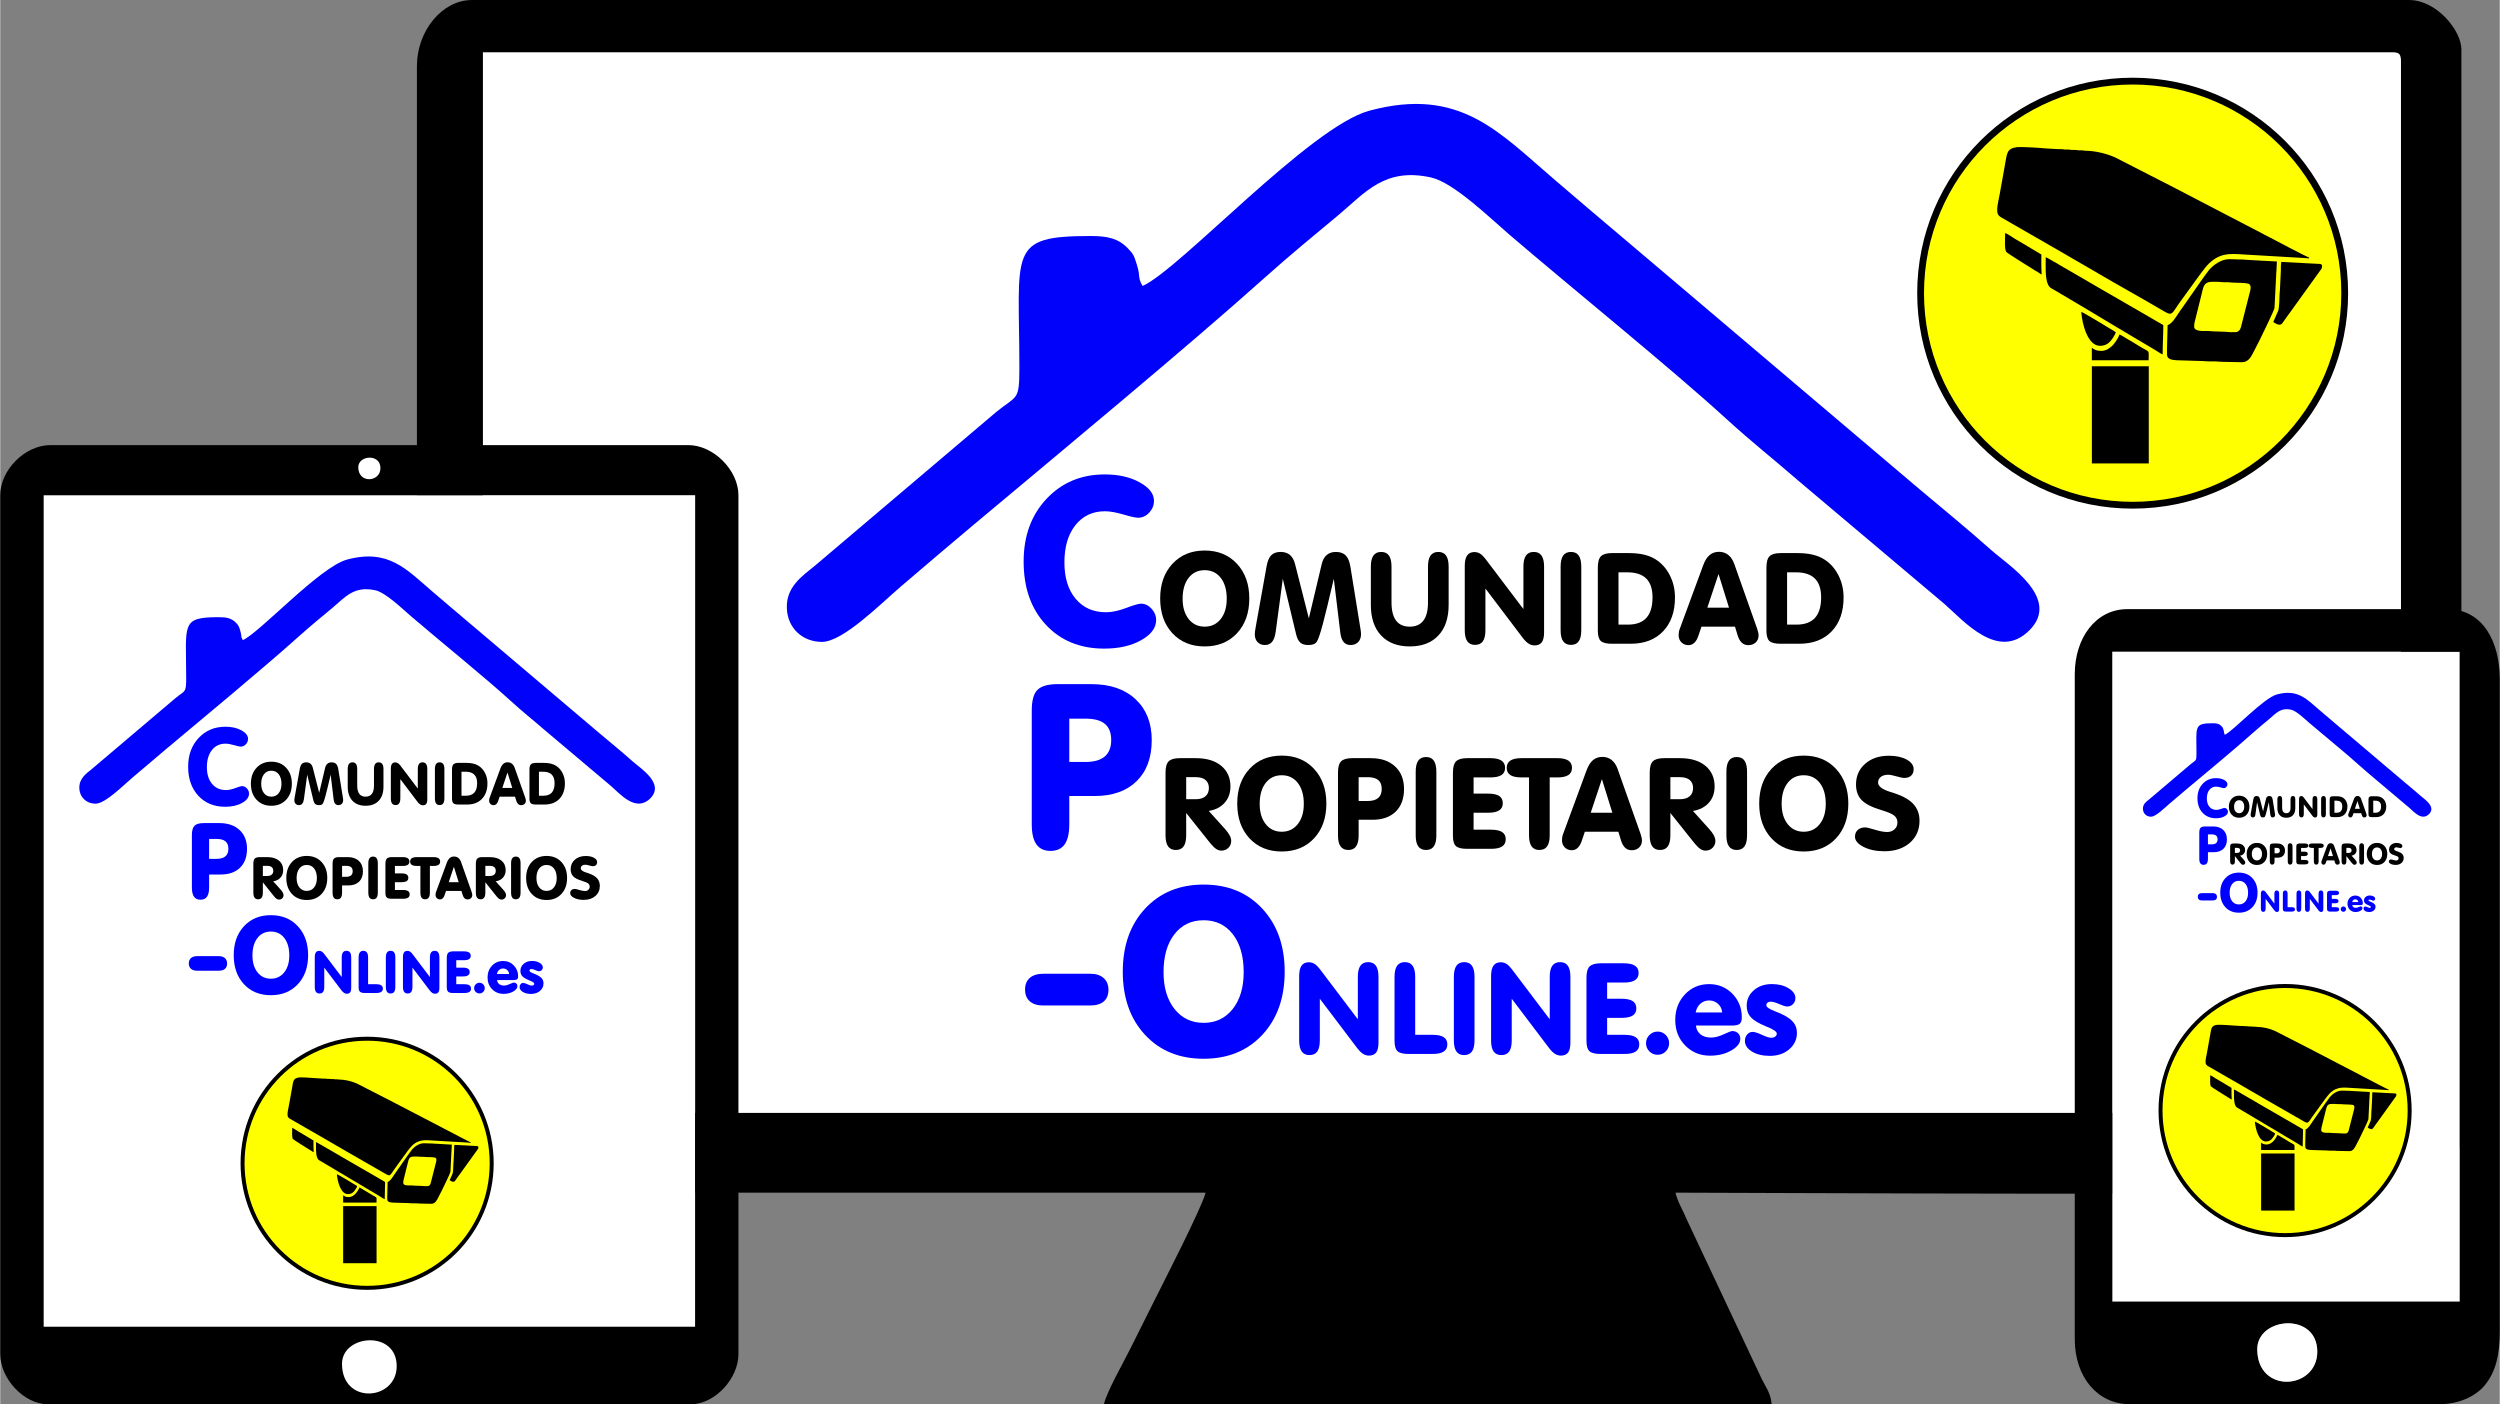 <?xml version="1.0" encoding="UTF-8"?>
<svg xmlns="http://www.w3.org/2000/svg" width="2804px" height="1575px" clip-rule="evenodd" fill-rule="evenodd" image-rendering="optimizeQuality" shape-rendering="geometricPrecision" text-rendering="geometricPrecision" version="1.1" viewBox="0 0 26596 14942" xml:space="preserve">
 <rect x="0" y="0" width="26596" height="14942" fill="#808080" stroke="none"/>
 <defs>
  <style type="text/css">
   <![CDATA[
    .fil7 {fill:black}
    .fil5 {fill:black}
    .fil4 {fill:#0102FA}
    .fil6 {fill:yellow}
    .fil1 {fill:black}
    .fil0 {fill:white}
    .fil3 {fill:black;fill-rule:nonzero}
    .fil2 {fill:blue;fill-rule:nonzero}
   ]]>
  </style>
 </defs>
 
  
  
   <path class="fil0" d="m5135.3 11842h20410v-11199c0-67.4-20.4-87.8-87.8-87.8h-20322v11287z"></path>
   <path class="fil1" d="m5135.3 555.5h20322c67.4 0 87.8 20.4 87.8 87.8v11199h-20410v-11287zm-701.8 146.3v11287c0 870.4 1030.7 701.7 1549.7 701.7h6842.2c-35.2 151-458.8 976.1-536.1 1130.6-96.7 193.4-176.2 352.5-272.9 545.8-71.9 143.8-241.4 440.1-272.9 575.1h7105.3c-10.6-127.6-72.9-195.1-116.6-292.8l-785.7-1670.4c-43.1-106.1-97.1-185.4-121.1-288.3 555.4 0 7438.4 37.7 7812.4-23.9 303.4-50 550.2-283.4 550.2-590.1v-11550c0-202.8-264.9-526.3-555.5-526.3h-20614c-316.5 0-584.8 328.6-584.8 701.8z"></path>
  
  
   <polygon class="fil0" points="22473 13851 26171 13851 26171 6934.1 22473 6934.1"></polygon>
   <path class="fil1" d="m24016 14356c0-343.1 638.4-399 638.4 26.6 0 405.7-638.4 455.5-638.4-26.6zm-1543-7422.2h3697.8v6916.8h-3697.8v-6916.8zm-399 239.5v7076.3c0 403.9 243 691.7 585.2 691.7h3298.8c208.9 0 388.7-88 483.9-207.7 112.2-141.1 154.5-318 154.5-563.8v-6943.3c0-393-177.2-744.9-558.6-744.9h-3405.2c-333.8 0-558.6 305.6-558.6 691.7z"></path>
   <path class="fil0" d="m24016 14356c0 482.1 638.4 432.3 638.4 26.6 0-425.6-638.4-369.7-638.4-26.6z"></path>
  
  
   <polygon class="fil0" points="460.6 14118 7394.1 14118 7394.1 5269.5 460.6 5269.5"></polygon>
   <path class="fil1" d="m460.6 5269.5h6933.5v8848.7h-6933.5v-8848.7zm-460.6 0v9139.6c0 258.4 249.3 533.3 509.1 533.3h6836.5c259.8 0 509.1-274.9 509.1-533.3v-9139.6c0-266.7-266.6-533.3-533.4-533.3h-6787.9c-271 0-533.4 264.7-533.4 533.3z"></path>
   <path class="fil0" d="m3636.4 14512c0 439.3 581.9 394 581.9 24.3 0-387.9-581.9-337-581.9-24.3z"></path>
   <path class="fil0" d="m3809.4 4971.3c0 178.1 235.9 159.7 235.9 9.8 0-157.3-235.9-136.6-235.9-9.8z"></path>
  
  
   <path class="fil2" d="m11747 6901.6c-257.5 0-464.6-85-621.9-254.7-157.3-169.6-235.8-393.5-235.8-672 0-271.9 81.4-494.5 244-667.5 163.1-172.9 368.9-259.2 618.6-259.2 146.7 0 270.7 28 372.2 84.3 101.4 56.2 152 121.5 152 196.3 0 48.1-16.9 90-50.6 126.1-33.6 36.1-73.1 54.2-119.1 54.2-25.4 0-77.6-11.5-155.7-34.5-78.4-23-143.7-34.5-196.7-34.5-130.6 0-235.4 49.3-313.4 147.5-78.5 98.6-117.5 230.8-117.5 397.2 0 162.7 39.8 292 119.9 386.9 79.7 95.3 187.3 143 322.9 143 62.8 0 133.9-15.2 214.4-45.6 80.1-30.4 133.1-45.6 158.6-45.6 41 0 78 17.6 110.9 53 32.8 35.3 49.3 76 49.3 121.6 0 82.5-53 154-159.4 214-106.4 59.5-237 89.5-392.7 89.5z"></path>
   <path id="1" class="fil3" d="m12581 6370.9c0 90 21.5 161.9 64.2 216 43 54 99.7 81.1 170.5 81.1s127.6-27.1 170.5-81.1c42.8-54.1 64.3-126 64.3-216 0-93.2-21.3-167.1-63.6-221.9-42.5-54.7-99.5-82-171.2-82s-128.7 27.3-171.2 82c-42.2 54.8-63.5 128.7-63.5 221.9zm-238.8-2.7c0-152.4 43.6-275.5 130.7-369.3 87.3-93.9 201.5-140.9 342.8-140.9 141.8 0 256.5 47 343.8 141.1 87.5 94.1 131.1 217.1 131.1 369.1 0 152.9-43.6 276.1-130.7 369.7-87.3 93.6-201.9 140.5-344.2 140.5-142.2 0-256.7-46.9-343.5-140.5-86.6-93.6-130-216.8-130-369.7z"></path>
   <path id="2" class="fil3" d="m13357 6681.8 118-657.8c9.7-54.3 26-93.2 49.3-116.2 23.1-23.3 56.3-34.9 99.7-34.9 41 0 74.2 10.9 99.3 32.4 25.3 21.7 43.4 54.5 54.5 98.1l146.3 576.2 137.1-577.5c10.1-42.8 27.8-75.1 53.1-96.6 25.1-21.7 57.7-32.6 97.2-32.6 45.7 0 80.5 12.3 104.7 36.9 24.5 24.4 41.2 65.1 50.5 122.1l107.4 664c1.6 9.7 2.9 19 3.8 28s1.4 17.2 1.4 24.2c0 35.5-10.2 63.5-30.5 84.1-20.4 20.8-47.3 31.2-80.8 31.2-31 0-55.4-10.6-73.5-31.9-18.1-21-29.8-53.3-35.2-96.5l-69.5-576.5c-53.6 230.5-93.1 393.5-118.9 489-25.8 95.4-45.9 154.2-59.9 176.8-8.9 14.3-20.6 24.2-34.9 30.1-14.5 6.1-33.4 9-57.2 9-37.3 0-65.6-8.3-84.8-25.1-19.4-16.9-34.4-45.4-44.5-85.4l-142.5-594.4-75.5 562.5c-7 49.9-19.9 86.1-38.5 108.7-18.5 22.4-44.1 33.7-76.7 33.7-32.3 0-58.3-10.4-78-31.2-19.6-20.8-29.4-48.8-29.4-84.1 0-8.4 0.7-18.1 2.1-29.4 1.3-11.3 3.1-23.5 5.9-36.9z"></path>
   <path id="3" class="fil3" d="m14584 6435.6v-406.4c0-52.5 9-91.8 27.1-117.6s45.7-38.7 82.8-38.7 64.7 12.9 82.8 38.7 27.1 65.1 27.1 117.6v381.9c0 85.3 16.3 149.3 48.6 192.5 32.6 43 81 64.4 145.4 64.4 64 0 112.4-21.4 145-64.4 32.8-43.2 49.1-107.2 49.1-192.5v-381.9c0-52.5 9-91.8 27.1-117.6 18.3-25.8 45.7-38.7 82.5-38.7 37.1 0 64.7 12.9 83 38.7 18.1 25.8 27.2 65.1 27.2 117.6v406.4c0 140.2-36.4 249-109.5 326.5-72.8 77.6-174.1 116.3-303.9 116.3-130.5 0-232-38.7-304.9-116.3-73-77.5-109.4-186.3-109.4-326.5z"></path>
   <path id="4" class="fil3" d="m15803 6706.3c0 52.7-9 91.8-27.1 117.3-18.1 25.6-45.7 38.5-82.8 38.5s-64.7-12.9-82.8-38.5c-18-25.5-27.1-64.6-27.1-117.3v-685c0-49.5 8.4-86.4 25.1-110.6s42.5-36.4 76.9-36.4c21.9 0 42.1 5.4 59.9 16.3 17.9 10.6 36.7 28.9 56.6 54.5l405.7 535.9v-451.8c0-52.5 9-91.6 27.1-117.6 18.1-25.8 45.7-38.7 82.8-38.7s64.6 12.9 82.7 38.7c18.1 26 27.2 65.1 27.2 117.6v701.7c0 46.6-8.2 81-24.5 103.4-16.5 22.1-41.8 33.2-76.2 33.2-23 0-44.3-6.3-64.2-19-19.9-12.9-40.5-33-61.5-60.6l-397.8-525.5v443.9z"></path>
   <path id="5" class="fil3" d="m16823 6706.3c0 52.7-9.1 91.8-27.2 117.3-18.1 25.6-45.6 38.5-82.7 38.5s-64.7-12.9-82.8-38.5c-18.1-25.5-27.1-64.6-27.1-117.3v-677.1c0-52.5 9-91.6 27.1-117.6 18.1-25.8 45.7-38.7 82.8-38.7s64.6 12.9 82.7 38.7c18.1 26 27.2 65.1 27.2 117.6v677.1z"></path>
   <path id="6" class="fil3" d="m17219 6646.3h99.9c88 0 153.6-23.9 197.2-72.1 43.4-48.2 65.1-120.8 65.1-218 0-89.1-22.1-155.8-66.5-199.9-44.5-44.1-111-66.3-199.6-66.3h-96.1v556.3zm108.5-761.1c61.5 0 115.8 5.4 162.8 16.5 47.1 11 88.7 28 124.8 51.1 63.8 40.7 113.8 96.8 150.2 168.7 36.4 71.6 54.7 150.4 54.7 236.1 0 151.5-42 271.3-126.2 359.7-84.3 88.5-199.2 132.6-345 132.6h-200.6c-57 0-96.1-9.8-117.2-29.2-21.2-19.5-31.9-55.9-31.9-109.5v-671.6c0-58.8 11.3-99.3 33.7-121.2 22.6-22.2 62-33.2 117.9-33.2h176.8z"></path>
   <path id="7" class="fil3" d="m18102 6668-33.1 97.5c-10.6 32.1-24.8 56.8-42.7 73.7-17.9 17-38.9 25.6-62.6 25.6-30.6 0-55.7-10-75.3-30.1-19.7-20.1-29.4-45.4-29.4-76 0-12.2 0.9-23.7 2.7-34.4 1.8-10.6 4.3-20.3 7.9-29.1l251-681.2c18.1-49 40.9-85 68.1-108 27.1-22.9 60.6-34.4 100.4-34.4 37.5 0 70.1 10.8 97.7 32.8 27.6 21.9 48.8 53.6 63.7 94.9l244.7 692.5c4.8 14.7 8.4 27.8 10.9 39.1 2.5 11.5 3.6 21.7 3.6 30.5 0 30.6-10.2 55.4-30.5 74.7-20.4 19.2-46.4 28.7-78 28.7-28.3 0-51.8-8.8-70.8-26.5-18.8-17.6-33.5-44.5-44.6-80.9l-27.1-89.4h-356.6zm62.4-202.1h230.4l-111.3-357.8-119.1 357.8z"></path>
   <path id="8" class="fil3" d="m19013 6646.3h99.9c88 0 153.6-23.9 197.2-72.1 43.4-48.2 65.2-120.8 65.2-218 0-89.1-22.2-155.8-66.5-199.9-44.6-44.1-111.1-66.3-199.7-66.3h-96.1v556.3zm108.5-761.1c61.5 0 115.8 5.4 162.8 16.5 47.1 11 88.7 28 124.9 51.1 63.7 40.7 113.7 96.8 150.1 168.7 36.4 71.6 54.8 150.4 54.8 236.1 0 151.5-42.1 271.3-126.2 359.7-84.4 88.5-199.3 132.6-345.1 132.6h-200.6c-57 0-96.1-9.8-117.2-29.2-21.2-19.5-31.8-55.9-31.8-109.5v-671.6c0-58.8 11.3-99.3 33.7-121.2 22.6-22.2 61.9-33.2 117.8-33.2h176.8z"></path>
   <path id="9" class="fil3" d="m12619 8650.8v237.4c0 52.7-9 91.8-27.1 117.6-18.1 25.6-45.7 38.5-82.8 38.5s-64.6-12.9-82.7-38.5c-18.1-25.8-27.2-64.9-27.2-117.6v-666.4c0-58.8 11.3-99.3 33.7-121.2 22.6-22.2 62-33.3 117.9-33.3h171.1c114.5 0 204.5 27.2 269.8 81.2 65.4 54.1 98.2 127.6 98.2 220.3 0 68.7-20.4 126.4-61.3 172.5-40.9 46.2-97.3 75.3-169.4 87.8l173.7 192.9c21.9 24.2 38.2 46.8 49.1 67.8 10.6 21 16 40.3 16 57.9 0 29.2-9.9 53.6-29.8 73.5-19.7 19.9-44.6 29.9-74.7 29.9-19.4 0-38-5.9-55.8-17.9-17.9-11.8-38.5-32.1-62-60.6l-256.7-321.8zm0-146.6h101.6c44.5 0 79.1-10.4 103.5-31.2 24.2-20.8 36.5-50.2 36.5-88.2 0-36.6-12-65.1-35.8-85.2-23.9-20.1-57.9-30.1-101.5-30.1h-104.3v234.7z"></path>
   <path id="10" class="fil3" d="m13401 8553.1c0 90 21.5 161.9 64.2 215.9 43 54.1 99.8 81.2 170.5 81.2 70.8 0 127.6-27.1 170.5-81.2 42.8-54 64.3-125.9 64.3-215.9 0-93.2-21.3-167.1-63.6-221.9-42.5-54.7-99.5-82.1-171.2-82.1-71.6 0-128.6 27.4-171.1 82.1-42.3 54.8-63.6 128.7-63.6 221.9zm-238.8-2.7c0-152.4 43.7-275.5 130.7-369.3 87.3-93.9 201.5-140.9 342.8-140.9 141.8 0 256.5 47 343.8 141.1 87.5 94.1 131.1 217.1 131.1 369.1 0 152.8-43.6 276.1-130.7 369.7-87.3 93.6-201.9 140.4-344.2 140.4-142.2 0-256.6-46.8-343.5-140.4-86.6-93.6-130-216.9-130-369.7z"></path>
   <path id="11" class="fil3" d="m14454 8888.5c0 52.6-9.1 91.8-27.1 117.3-18.1 25.6-45.7 38.5-82.8 38.5s-64.7-12.9-82.8-38.5c-18.1-25.5-27.1-64.7-27.1-117.3v-666.7c0-58.8 11.3-99.3 33.7-121.2 22.6-22.2 61.9-33.3 117.8-33.3h198.3c109 0 195.2 29.4 258.3 88.5 63.1 59 94.7 138.8 94.7 239.4 0 102.7-29.6 182.8-88.6 240.6-59.3 57.9-141.4 86.9-246.3 86.9h-148.1v165.8zm0-365.3h95c50 0 87.5-10.6 112.8-32.1 25.1-21.5 37.8-53.4 37.8-95.6 0-43-12.2-74.7-36.9-95.2-24.4-20.6-62.4-30.8-113.7-30.8h-95v253.7z"></path>
   <path id="12" class="fil3" d="m15281 8888.5c0 52.6-9.1 91.8-27.2 117.3-18.1 25.6-45.7 38.5-82.7 38.5-37.1 0-64.7-12.9-82.8-38.5-18.1-25.5-27.1-64.7-27.1-117.3v-677.1c0-52.5 9-91.6 27.1-117.6 18.1-25.8 45.7-38.7 82.8-38.7 37 0 64.6 12.9 82.7 38.7 18.1 26 27.2 65.1 27.2 117.6v677.1z"></path>
   <path id="13" class="fil3" d="m15856 8067.3c52 0 91.2 8.6 117.2 25.6 26 16.9 39.1 43 39.1 77.8 0 34.1-12.9 59.5-38.7 76.4-25.8 16.7-65.1 25.1-117.6 25.1h-178.9v172.3h154.5c52.5 0 91.6 8.4 117.6 25.1 25.8 17 38.7 42.6 38.7 76.9 0 34.6-12.9 60.2-38.7 76.7-26 16.5-65.1 24.9-117.6 24.9h-154.5v180.4h185.5c53.1 0 92.5 8.4 118 25.1 25.6 17 38.5 42.3 38.5 76.2 0 34.6-12.9 60.2-38.5 77.1-25.5 16.8-64.9 25.1-118 25.1h-256.2c-57 0-96.2-9.7-117.2-29.1-21.2-19.5-31.9-55.9-31.9-109.5v-671.6c0-58.8 11.3-99.3 33.7-121.2 22.6-22.2 62-33.3 117.9-33.3h247.1z"></path>
   <path id="14" class="fil3" d="m16267 8272.2h-80.9c-52.9 0-92.3-8.4-118.1-25.1-25.5-16.9-38.4-42.3-38.4-76.4 0-34.8 12.9-60.9 38.9-77.8 25.8-17 64.9-25.6 117.6-25.6h382.2c52 0 90.9 8.6 116.9 25.6 26 16.9 39.1 43 39.1 77.8 0 34.1-12.9 59.5-38.7 76.4-25.7 16.7-64.9 25.1-117.3 25.1h-81.4v616.3c0 52.6-9.1 91.8-27.2 117.3-18.1 25.6-45.7 38.5-82.7 38.5-37.1 0-64.7-12.9-82.8-38.5-18.1-25.5-27.2-64.7-27.2-117.3v-616.3z"></path>
   <path id="15" class="fil3" d="m16861 8850.2-33 97.5c-10.6 32.1-24.9 56.8-42.8 73.7-17.8 17-38.9 25.6-62.6 25.6-30.5 0-55.6-10-75.3-30.1s-29.4-45.5-29.4-76c0-12.2 0.9-23.7 2.7-34.4 1.8-10.6 4.3-20.3 7.9-29.1l251-681.2c18.1-49 41-85 68.1-108.1 27.1-22.8 60.6-34.3 100.4-34.3 37.6 0 70.1 10.8 97.7 32.8 27.6 21.9 48.9 53.5 63.8 94.9l244.7 692.5c4.7 14.7 8.3 27.8 10.8 39.1 2.5 11.5 3.6 21.7 3.6 30.5 0 30.6-10.1 55.4-30.5 74.7-20.3 19.2-46.3 28.7-78 28.7-28.3 0-51.8-8.8-70.8-26.5-18.8-17.6-33.5-44.5-44.5-80.9l-27.2-89.4h-356.6zm62.4-202.1h230.4l-111.2-357.8-119.2 357.8z"></path>
   <path id="16" class="fil3" d="m17771 8650.8v237.4c0 52.7-9 91.8-27.1 117.6-18.1 25.6-45.7 38.5-82.8 38.5s-64.7-12.9-82.8-38.5c-18.1-25.8-27.1-64.9-27.1-117.6v-666.4c0-58.8 11.3-99.3 33.7-121.2 22.6-22.2 62-33.3 117.8-33.3h171.2c114.4 0 204.4 27.2 269.8 81.2 65.4 54.1 98.1 127.6 98.1 220.3 0 68.7-20.3 126.4-61.2 172.5-41 46.2-97.3 75.3-169.4 87.8l173.7 192.9c21.9 24.2 38.2 46.8 49 67.8 10.7 21 16.1 40.3 16.1 57.9 0 29.2-10 53.6-29.9 73.5-19.6 19.9-44.5 29.9-74.6 29.9-19.4 0-38-5.9-55.9-17.9-17.8-11.8-38.4-32.1-61.9-60.6l-256.7-321.8zm0-146.6h101.6c44.5 0 79.1-10.4 103.5-31.2 24.2-20.8 36.4-50.2 36.4-88.2 0-36.6-12-65.1-35.7-85.2-24-20.1-57.9-30.1-101.5-30.1h-104.3v234.7z"></path>
   <path id="17" class="fil3" d="m18587 8888.5c0 52.6-9 91.8-27.1 117.3-18.1 25.6-45.7 38.5-82.8 38.5s-64.7-12.9-82.8-38.5c-18.1-25.5-27.1-64.7-27.1-117.3v-677.1c0-52.5 9-91.6 27.1-117.6 18.1-25.8 45.7-38.7 82.8-38.7s64.7 12.9 82.8 38.7c18.1 26 27.1 65.1 27.1 117.6v677.1z"></path>
   <path id="18" class="fil3" d="m18955 8553.1c0 90 21.5 161.9 64.2 215.9 43 54.1 99.7 81.2 170.5 81.2s127.6-27.1 170.5-81.2c42.8-54 64.2-125.9 64.2-215.9 0-93.2-21.2-167.1-63.5-221.9-42.5-54.7-99.5-82.1-171.2-82.1s-128.7 27.4-171.2 82.1c-42.3 54.8-63.5 128.7-63.5 221.9zm-238.8-2.7c0-152.4 43.6-275.5 130.7-369.3 87.3-93.9 201.5-140.9 342.8-140.9 141.8 0 256.5 47 343.7 141.1 87.6 94.1 131.2 217.1 131.2 369.1 0 152.8-43.6 276.1-130.7 369.7-87.3 93.6-201.9 140.4-344.2 140.4-142.2 0-256.7-46.8-343.5-140.4-86.6-93.6-130-216.9-130-369.7z"></path>
   <path id="19" class="fil3" d="m20422 8733.3c0 96.6-34.4 175.1-103.2 234.8-68.5 59.9-158.9 89.7-271.3 89.7-86.2 0-159.7-15.3-220.7-46.3-60.9-31-91.4-67.2-91.4-108.8 0-29.4 9.7-53.4 29.4-71.5s46.1-27.1 79.1-27.1c16.6 0 50.7 8.1 102.9 24.4 52 16.3 95.9 24.5 131.9 24.5 30.7 0 56.7-9.6 77.3-28.6 20.8-18.9 31.2-42.5 31.2-70.7 0-30.6-10.6-55-31.9-73.5-21.2-18.6-66.7-38.5-136.6-59.5-101.3-30.1-171.8-65.8-212.1-107-40.2-41.3-60.3-97-60.3-166.6 0-89.8 32.3-163.1 97.2-220.1 64.7-57 149-85.5 252.8-85.5 76.5 0 139.5 13.6 189.1 40.8 49.5 27.3 74.1 61.2 74.1 101.7 0 29.4-8.8 52.3-26.2 68.8s-41.6 24.8-72.6 24.8c-17.2 0-45.2-5.6-84.1-16.9s-68.3-17-88.2-17c-32.8 0-58.8 7.7-78.2 22.9-19.5 15.3-29.2 35.2-29.2 59.9 0 39.3 43 72.6 128.7 99.5 19.9 6.1 35.2 11.1 46.3 14.5 92.5 30.9 159.9 69.8 202.4 116.9 42.3 47 63.6 105.6 63.6 175.9z"></path>
   <path id="20" class="fil2" d="m11375 8771.2c0 95.7-16.4 166.8-49.2 213.2-32.9 46.4-83 69.8-150.4 69.8s-117.5-23.4-150.3-69.8c-32.9-46.4-49.3-117.5-49.3-213.2v-1210.9c0-106.8 20.5-180.4 61.2-220.2 41.1-40.2 112.5-60.4 214-60.4h360.2c198 0 354.5 53.4 469.1 160.6s172.1 252.2 172.1 435c0 186.5-53.8 331.9-161 437.1-107.6 105.1-256.7 157.7-447.3 157.7h-269.1v301.1zm0-663.4h172.6c90.7 0 158.9-19.3 204.9-58.3 45.6-39 68.6-96.9 68.6-173.8 0-78-22.1-135.5-66.9-172.9-44.4-37.4-113.4-55.9-206.6-55.9h-172.6v460.9z"></path>
   <path id="21" class="fil2" d="m11096 10699c-60.4 0-107.2-14.8-140.9-44.3-33.6-29.6-50.5-71.5-50.5-125.3 0-53.4 16.9-94.9 50.5-124.1 33.7-29.1 81.4-43.9 143.4-43.9h500.7c60.4 0 107.2 15.2 141.3 45.6s51.4 72.3 51.4 124.9c0 54.6-16.9 96.1-50.1 124.4-33.3 28.4-81.4 42.7-145.1 42.7h-500.7z"></path>
   <path id="22" class="fil2" d="m12378 10344c0 163.5 39.1 294.1 116.7 392.3 78 98.2 181.2 147.5 309.7 147.5 128.6 0 231.7-49.3 309.7-147.5 77.7-98.2 116.7-228.8 116.7-392.3 0-169.2-38.6-303.5-115.4-402.9-77.3-99.4-180.8-149.1-311-149.1s-233.7 49.7-310.9 149.1c-76.8 99.4-115.5 233.7-115.5 402.9zm-433.7-4.9c0-276.9 79.3-500.3 237.4-670.8 158.6-170.4 366-255.9 622.7-255.9 257.6 0 465.8 85.5 624.4 256.3 158.9 170.9 238.2 394.4 238.2 670.4 0 277.7-79.3 501.5-237.4 671.6-158.6 170.1-366.8 255.1-625.2 255.1s-466.2-85-623.9-255.1c-157.4-170.1-236.2-393.9-236.2-671.6z"></path>
   <path id="23" class="fil2" d="m14041 11071c0 52.7-9 91.9-27.1 117.4-18.1 25.6-45.7 38.4-82.8 38.4s-64.7-12.8-82.8-38.4c-18.1-25.5-27.1-64.7-27.1-117.4v-684.9c0-49.6 8.4-86.4 25.1-110.6s42.5-36.4 76.9-36.4c21.9 0 42.1 5.4 59.9 16.2 17.9 10.7 36.7 29 56.6 54.5l405.7 536v-451.8c0-52.5 9-91.6 27.1-117.6 18.1-25.8 45.7-38.7 82.8-38.7 37 0 64.6 12.9 82.7 38.7 18.1 26 27.2 65.1 27.2 117.6v701.7c0 46.6-8.2 80.9-24.5 103.3-16.5 22.2-41.8 33.3-76.2 33.3-23 0-44.3-6.4-64.2-19-19.9-12.9-40.5-33-61.5-60.6l-397.8-525.6v443.9z"></path>
   <path id="24" class="fil2" d="m14836 10394c0-52.5 9.1-91.8 27.2-117.6s45.6-38.7 82.7-38.7 64.7 12.9 82.8 38.7 27.1 65.1 27.1 117.6v617.1h185.7c52.9 0 92.3 8.4 117.8 25.1 25.6 17 38.5 42.3 38.5 76.2 0 34.6-12.9 60.2-38.5 77.1-25.5 16.8-64.9 25.1-117.8 25.1h-256.4c-57 0-96.2-9.7-117.2-29.1-21.2-19.5-31.9-55.9-31.9-109.5v-682z"></path>
   <path id="25" class="fil2" d="m15687 11071c0 52.7-9.1 91.9-27.2 117.4-18.1 25.6-45.7 38.4-82.7 38.4-37.1 0-64.7-12.8-82.8-38.4-18.1-25.5-27.1-64.7-27.1-117.4v-677c0-52.5 9-91.6 27.1-117.6 18.1-25.8 45.7-38.7 82.8-38.7 37 0 64.6 12.9 82.7 38.7 18.1 26 27.2 65.1 27.2 117.6v677z"></path>
   <path id="26" class="fil2" d="m16083 11071c0 52.7-9 91.9-27.1 117.4-18.1 25.6-45.7 38.4-82.8 38.4s-64.6-12.8-82.7-38.4c-18.1-25.5-27.2-64.7-27.2-117.4v-684.9c0-49.6 8.4-86.4 25.1-110.6 16.8-24.2 42.5-36.4 76.9-36.4 22 0 42.1 5.4 59.9 16.2 17.9 10.7 36.7 29 56.6 54.5l405.7 536v-451.8c0-52.5 9-91.6 27.1-117.6 18.1-25.8 45.7-38.7 82.8-38.7s64.7 12.9 82.8 38.7c18 26 27.1 65.1 27.1 117.6v701.7c0 46.6-8.1 80.9-24.4 103.3-16.5 22.2-41.9 33.3-76.2 33.3-23.1 0-44.4-6.4-64.3-19-19.9-12.9-40.4-33-61.5-60.6l-397.8-525.6v443.9z"></path>
   <path id="27" class="fil2" d="m17277 10250c52 0 91.1 8.6 117.1 25.6 26 16.9 39.1 42.9 39.1 77.8 0 34.1-12.9 59.4-38.7 76.4-25.7 16.7-65.1 25.1-117.5 25.1h-178.9v172.3h154.4c52.5 0 91.6 8.4 117.6 25.1 25.8 17 38.7 42.5 38.7 76.9 0 34.6-12.9 60.2-38.7 76.7-26 16.5-65.1 24.8-117.6 24.8h-154.4v180.5h185.4c53.2 0 92.5 8.4 118.1 25.1 25.5 17 38.4 42.3 38.4 76.2 0 34.6-12.9 60.2-38.4 77.1-25.6 16.8-64.9 25.1-118.1 25.1h-256.2c-57 0-96.1-9.7-117.2-29.1-21.2-19.5-31.8-55.9-31.8-109.5v-671.6c0-58.8 11.3-99.3 33.7-121.2 22.6-22.2 61.9-33.3 117.8-33.3h247.2z"></path>
   <path id="28" class="fil2" d="m17512 11100c0-34.2 12.2-63.1 36.4-87.3s53.4-36.2 87.3-36.2c33.7 0 62.4 12 86.1 36.2 23.8 24.2 35.8 53.1 35.8 87.3 0 34.6-11.8 63.7-35.5 87.5-23.6 23.9-52.3 35.9-86.4 35.9-34.8 0-64.2-12-88-35.9-23.7-23.8-35.7-52.9-35.7-87.5z"></path>
   <path id="29" class="fil2" d="m18040 10773h282.2c-2.7-36.4-17.2-66.8-43.6-91-26.5-24.4-58.1-36.6-94.8-36.6-36.2 0-67.4 11.6-93.4 34.6-26.2 23.1-42.9 54.1-50.4 93zm2.7 139.7c4.8 40 21.3 71.5 49.5 93.9 28.3 22.4 65.6 33.7 112 33.7 40.2 0 85-11.6 134.1-34.6 49.3-23.1 79.6-34.6 91.1-34.6 25.3 0 45.7 7.7 61.8 23 15.8 15.6 23.7 35.3 23.7 59.7 0 45.7-32.1 87.1-96.1 123.9-64 36.9-139.1 55.2-225.7 55.2-105.6 0-193.6-35.9-264.1-108.1-70.8-71.9-106.1-162.1-106.1-270.9 0-109 34.4-199.9 103.1-272.9 68.5-72.9 154.3-109.3 256.7-109.3 98.8 0 181.8 34.2 248.5 102.7s100 152.4 100 251.5c0 32.3-7.3 54.7-22 67.6s-42.7 19.2-84.3 19.2h-382.2z"></path>
   <path id="30" class="fil2" d="m18829 11235c-76.2 0-139.5-15.2-189.7-45.7-50-30.5-75.1-68.3-75.1-113.3 0-26.9 7.9-49.5 23.7-68.1 16.1-18.5 35.3-27.8 57.7-27.8 22.6 0 55.6 10.4 99.5 31 43.7 20.8 76.7 31.2 98.6 31.2 17.9 0 32.1-4.3 43.2-12.6 11.1-8.4 16.5-18.8 16.5-31 0-21.3-34.4-45.5-103.1-72.8l-14-5.5c-78.1-32.5-131.4-64.9-160.1-97-28.8-32.1-43-72.6-43-121.6 0-65.9 25.3-120.8 76-164.7 50.4-44.1 114.4-66 191.7-66 69.9 0 129.2 14.9 177.8 44.5 48.6 29.7 72.8 64.5 72.8 104.7 0 25.4-8.6 46.6-25.6 63.8-16.9 17.2-37.9 25.8-62.6 25.8-16.5 0-44.3-8.6-83.4-25.8-39.2-17.2-69-25.8-89.4-25.8-14.4 0-26.2 3.4-35 10.2-8.8 7-13.4 15.8-13.4 26.9 0 19.9 28.5 40.5 85.3 62.2 26.5 10.2 47.5 18.8 63.1 25.8 64 28.7 109.4 59 136.6 91.1 27.1 31.9 40.7 70.8 40.7 116.3 0 69.6-27.4 127.7-81.9 174.3s-123.4 69.9-206.9 69.9z"></path>
   <path class="fil4" d="m10844 3921.1c0-1256.4-132.5-1409.8 758.2-1409.8 176.2 0 293.8 23.8 396.4 131.3 57.1 59.8 63.6 71.7 94.4 169.8 44.2 140.5 6 135.4 62.2 230.3 394.2-174.1 1780.6-1694.4 2413.1-1864.8 968-260.7 1381.6 233.2 1983.4 745.1 276.5 235.2 530.6 454.4 775 658.6l3084.5 2614.7c288.1 243.4 496 409.8 776.2 658.7 180.1 160 742.3 511.1 405.3 850.5-333.8 336.3-702.4-103.1-907.3-280.7l-1555.5-1312.1c-273.5-238-488.8-404.4-770.3-661.8-575.4-526.1-1656.3-1401.3-2308.5-1960.2-193.3-165.6-586.5-549.2-826.2-602.2-494.1-109.2-698 159.1-987.8 401.4-252.5 211.2-511.9 422.3-775.6 658.7-830.8 744.6-2205.1 1882.2-3100.4 2631.9-250.8 210-516.7 436.9-775.2 657.8-219.6 187.8-621 594-845 591.9-208.9-1.9-365.7-149.7-371.2-363-5.7-221.4 159.2-334.9 289.6-440.1l1939.3-1644c219-179.2 245.4-111.1 245.4-462z"></path>
  
  
   <path class="fil2" d="m2393.4 8584.5c-118.3 0-213.4-39.1-285.7-117.1-72.3-77.9-108.4-180.8-108.4-308.8 0-124.9 37.4-227.2 112.1-306.7 75-79.4 169.5-119.1 284.3-119.1 67.4 0 124.4 12.9 171 38.7 46.6 25.9 69.8 55.9 69.8 90.2 0 22.1-7.7 41.4-23.2 58s-33.6 24.9-54.7 24.9c-11.7 0-35.7-5.3-71.5-15.9-36.1-10.5-66.1-15.8-90.5-15.8-60 0-108.1 22.7-144 67.8-36 45.3-54 106-54 182.5 0 74.7 18.4 134.2 55.2 177.8 36.6 43.8 86 65.7 148.3 65.7 28.9 0 61.6-7 98.5-21s61.2-20.9 72.9-20.9c18.9 0 35.9 8.1 51 24.3s22.6 34.9 22.6 55.9c0 37.9-24.3 70.8-73.2 98.3-48.9 27.4-108.9 41.2-180.5 41.2z"></path>
   <path id="ab" class="fil3" d="m2776.6 8340.6c0 41.4 9.8 74.4 29.5 99.2 19.7 24.9 45.8 37.3 78.3 37.3 32.6 0 58.6-12.4 78.4-37.3 19.6-24.8 29.5-57.8 29.5-99.2 0-42.8-9.8-76.8-29.2-101.9-19.5-25.2-45.7-37.8-78.7-37.8-32.9 0-59.1 12.6-78.6 37.8-19.5 25.1-29.2 59.1-29.2 101.9zm-109.8-1.3c0-70 20.1-126.5 60.1-169.6 40.1-43.2 92.6-64.8 157.5-64.8 65.2 0 117.9 21.6 158 64.9 40.2 43.2 60.3 99.7 60.3 169.5 0 70.3-20.1 126.9-60.1 169.9-40.1 43.1-92.8 64.6-158.2 64.6-65.3 0-117.9-21.5-157.8-64.6-39.8-43-59.8-99.6-59.8-169.9z"></path>
   <path id="w" class="fil3" d="m3133 8483.5 54.2-302.3c4.5-24.9 12-42.8 22.7-53.4 10.6-10.7 25.9-16 45.8-16 18.8 0 34.1 5 45.6 14.8 11.7 10 20 25.1 25.1 45.1l67.2 264.8 63-265.4c4.6-19.6 12.8-34.5 24.4-44.4 11.5-9.9 26.5-14.9 44.7-14.9 21 0 37 5.6 48.1 16.9 11.2 11.2 18.9 29.9 23.2 56.1l49.3 305.1c0.7 4.5 1.4 8.8 1.8 12.9 0.4 4.2 0.6 7.9 0.6 11.1 0 16.3-4.7 29.2-14 38.7-9.4 9.5-21.7 14.3-37.1 14.3-14.3 0-25.5-4.9-33.8-14.6s-13.7-24.6-16.2-44.4l-31.9-264.9c-24.6 105.9-42.8 180.8-54.7 224.7-11.8 43.8-21.1 70.8-27.5 81.2-4 6.6-9.4 11.2-16 13.9-6.6 2.8-15.4 4.1-26.3 4.1-17.1 0-30.1-3.8-39-11.5-8.9-7.8-15.7-20.9-20.4-39.3l-65.5-273.1-34.7 258.5c-3.2 22.9-9.1 39.5-17.7 49.9-8.5 10.3-20.2 15.5-35.2 15.5-14.8 0-26.8-4.8-35.8-14.3-9.1-9.6-13.5-22.5-13.5-38.7 0-3.8 0.3-8.3 0.9-13.5s1.4-10.8 2.7-16.9z"></path>
   <path id="t" class="fil3" d="m3697.2 8370.3v-186.7c0-24.1 4.2-42.2 12.5-54 8.3-11.9 21-17.8 38-17.8 17.1 0 29.8 5.9 38.1 17.8 8.3 11.8 12.4 29.9 12.4 54v175.5c0 39.2 7.5 68.6 22.4 88.4s37.2 29.6 66.8 29.6c29.4 0 51.6-9.8 66.6-29.6 15.1-19.8 22.6-49.2 22.6-88.4v-175.5c0-24.1 4.1-42.2 12.4-54 8.4-11.9 21-17.8 38-17.8s29.7 5.9 38.1 17.8c8.3 11.8 12.5 29.9 12.5 54v186.7c0 64.4-16.8 114.4-50.3 150.1-33.5 35.6-80 53.4-139.7 53.4-60 0-106.6-17.8-140.1-53.4-33.5-35.7-50.3-85.7-50.3-150.1z"></path>
   <path id="u" class="fil3" d="m4257 8494.7c0 24.2-4.1 42.2-12.5 53.9-8.3 11.8-20.9 17.7-38 17.7-17 0-29.7-5.9-38-17.7-8.3-11.7-12.5-29.7-12.5-53.9v-314.8c0-22.7 3.9-39.7 11.5-50.8 7.7-11.1 19.6-16.7 35.4-16.7 10.1 0 19.3 2.5 27.5 7.5 8.2 4.9 16.8 13.3 26 25l186.4 246.3v-207.6c0-24.1 4.2-42.1 12.5-54s21-17.8 38-17.8c17.1 0 29.7 5.9 38 17.8 8.4 11.9 12.5 29.9 12.5 54v322.4c0 21.4-3.7 37.2-11.2 47.5-7.6 10.2-19.2 15.3-35 15.3-10.6 0-20.4-2.9-29.5-8.7-9.2-6-18.6-15.2-28.3-27.9l-182.8-241.5v204z"></path>
   <path id="n" class="fil3" d="m4725.9 8494.7c0 24.2-4.2 42.2-12.5 53.9-8.3 11.8-21 17.7-38 17.7-17.1 0-29.8-5.9-38.1-17.7-8.3-11.7-12.4-29.7-12.4-53.9v-311.1c0-24.1 4.1-42.1 12.4-54s21-17.8 38.1-17.8c17 0 29.7 5.9 38 17.8s12.5 29.9 12.5 54v311.1z"></path>
   <path id="y" class="fil3" d="m4907.8 8467.2h45.9c40.5 0 70.6-11.1 90.7-33.2 19.9-22.1 29.9-55.5 29.9-100.2 0-40.9-10.2-71.6-30.6-91.8-20.4-20.3-51-30.5-91.7-30.5h-44.2v255.7zm49.9-349.8c28.3 0 53.2 2.5 74.8 7.6s40.7 12.9 57.4 23.5c29.3 18.7 52.2 44.4 69 77.5 16.7 32.9 25.1 69.1 25.1 108.5 0 69.6-19.3 124.7-58 165.3s-91.5 60.9-158.5 60.9h-92.2c-26.2 0-44.2-4.5-53.8-13.4-9.8-9-14.7-25.7-14.7-50.3v-308.6c0-27.1 5.2-45.7 15.5-55.7 10.4-10.2 28.5-15.3 54.1-15.3h81.3z"></path>
   <path id="j" class="fil3" d="m5313.7 8477.1-15.2 44.8c-4.9 14.8-11.4 26.1-19.6 33.9s-17.9 11.7-28.8 11.7c-14 0-25.6-4.5-34.6-13.8-9-9.2-13.5-20.9-13.5-34.9 0-5.6 0.4-10.9 1.2-15.8 0.9-4.9 2-9.3 3.7-13.4l115.3-313c8.3-22.5 18.8-39.1 31.3-49.6s27.9-15.8 46.1-15.8c17.3 0 32.2 5 44.9 15 12.7 10.1 22.5 24.6 29.3 43.7l112.5 318.2c2.1 6.7 3.8 12.7 4.9 17.9 1.2 5.3 1.7 10 1.7 14 0 14.1-4.7 25.5-14 34.3-9.4 8.9-21.3 13.2-35.9 13.2-13 0-23.8-4-32.5-12.1-8.6-8.1-15.4-20.5-20.5-37.2l-12.4-41.1h-163.9zm28.7-92.9h105.9l-51.2-164.3-54.7 164.3z"></path>
   <path id="x" class="fil3" d="m5731.9 8467.2h46c40.4 0 70.5-11.1 90.6-33.2 19.9-22.1 29.9-55.5 29.9-100.2 0-40.9-10.2-71.6-30.5-91.8-20.5-20.3-51.1-30.5-91.8-30.5h-44.2v255.7zm49.9-349.8c28.3 0 53.2 2.5 74.8 7.6s40.8 12.9 57.4 23.5c29.3 18.7 52.3 44.4 69 77.5 16.7 32.9 25.1 69.1 25.1 108.5 0 69.6-19.3 124.7-57.9 165.3-38.8 40.6-91.6 60.9-158.6 60.9h-92.2c-26.2 0-44.1-4.5-53.8-13.4-9.8-9-14.7-25.7-14.7-50.3v-308.6c0-27.1 5.2-45.7 15.5-55.7 10.4-10.2 28.5-15.3 54.2-15.3h81.2z"></path>
   <path id="o" class="fil3" d="m2794.2 9388.2v109.1c0 24.2-4.2 42.2-12.5 54.1-8.3 11.7-21 17.6-38 17.6s-29.7-5.9-38-17.6c-8.4-11.9-12.5-29.9-12.5-54.1v-306.2c0-27 5.2-45.6 15.5-55.7 10.4-10.2 28.4-15.3 54.1-15.3h78.7c52.6 0 93.9 12.5 123.9 37.3 30.1 24.9 45.1 58.6 45.1 101.2 0 31.6-9.3 58.1-28.1 79.3s-44.7 34.6-77.9 40.3l79.9 88.7c10 11.1 17.5 21.5 22.5 31.1 4.9 9.7 7.4 18.5 7.4 26.6 0 13.5-4.6 24.7-13.7 33.8-9.1 9.2-20.5 13.7-34.3 13.7-9 0-17.5-2.7-25.7-8.2-8.2-5.4-17.7-14.7-28.5-27.8l-117.9-147.9zm0-67.3h46.7c20.4 0 36.3-4.8 47.5-14.4 11.2-9.5 16.8-23 16.8-40.5 0-16.8-5.5-29.9-16.4-39.2-11.1-9.2-26.6-13.8-46.7-13.8h-47.9v107.9z"></path>
   <path id="l" class="fil3" d="m3153.4 9343.3c0 41.4 9.9 74.4 29.5 99.3 19.8 24.8 45.9 37.3 78.4 37.3s58.6-12.5 78.3-37.3c19.7-24.9 29.5-57.9 29.5-99.3 0-42.8-9.7-76.8-29.2-101.9-19.5-25.2-45.7-37.7-78.6-37.7-33 0-59.1 12.5-78.7 37.7-19.4 25.1-29.2 59.1-29.2 101.9zm-109.7-1.2c0-70.1 20-126.6 60-169.7 40.2-43.1 92.6-64.7 157.6-64.7 65.1 0 117.8 21.6 157.9 64.8 40.2 43.2 60.3 99.7 60.3 169.6 0 70.2-20.1 126.9-60.1 169.9-40.1 43-92.8 64.5-158.1 64.5-65.4 0-118-21.5-157.9-64.5-39.8-43-59.7-99.7-59.7-169.9z"></path>
   <path id="d" class="fil3" d="m3637.1 9497.4c0 24.2-4.1 42.2-12.4 54-8.4 11.7-21 17.6-38.1 17.6-17 0-29.7-5.9-38-17.6-8.3-11.8-12.5-29.8-12.5-54v-306.3c0-27 5.2-45.6 15.5-55.7 10.4-10.2 28.5-15.3 54.1-15.3h91.2c50.1 0 89.7 13.5 118.6 40.6 29 27.2 43.6 63.8 43.6 110.1 0 47.2-13.6 84-40.8 110.6s-64.9 39.9-113.1 39.9h-68.1v76.1zm0-167.8h43.7c22.9 0 40.2-4.9 51.8-14.8 11.6-9.8 17.4-24.5 17.4-43.9 0-19.7-5.6-34.3-17-43.8-11.2-9.4-28.6-14.1-52.2-14.1h-43.7v116.6z"></path>
   <path id="g" class="fil3" d="m4017.4 9497.4c0 24.2-4.1 42.2-12.4 54-8.3 11.7-21 17.6-38.1 17.6-17 0-29.7-5.9-38-17.6-8.3-11.8-12.5-29.8-12.5-54v-311.1c0-24.1 4.2-42.1 12.5-54s21-17.8 38-17.8c17.1 0 29.8 5.9 38.1 17.8s12.4 29.9 12.4 54v311.1z"></path>
   <path id="ad" class="fil3" d="m4281.6 9120.1c23.9 0 41.9 4 53.8 11.8 12 7.8 18 19.7 18 35.7 0 15.7-5.9 27.3-17.8 35.1-11.8 7.7-29.9 11.6-54 11.6h-82.2v79.1h71c24.1 0 42 3.9 54 11.6 11.8 7.8 17.8 19.5 17.8 35.3 0 15.9-6 27.7-17.8 35.2-12 7.6-29.9 11.5-54 11.5h-71v82.9h85.2c24.4 0 42.5 3.8 54.2 11.5 11.8 7.8 17.7 19.4 17.7 35 0 15.9-5.9 27.7-17.7 35.5-11.7 7.7-29.8 11.5-54.2 11.5h-117.7c-26.2 0-44.2-4.5-53.9-13.4s-14.6-25.7-14.6-50.3v-308.6c0-27 5.2-45.6 15.5-55.7 10.4-10.2 28.4-15.3 54.1-15.3h113.6z"></path>
   <path id="f" class="fil3" d="m4470.5 9214.3h-37.2c-24.3 0-42.4-3.9-54.2-11.6-11.8-7.8-17.7-19.4-17.7-35.1 0-16 5.9-27.9 17.9-35.7 11.8-7.8 29.8-11.8 54-11.8h175.6c23.9 0 41.8 4 53.7 11.8 12 7.8 18 19.7 18 35.7 0 15.7-5.9 27.3-17.8 35.1-11.8 7.7-29.8 11.6-53.9 11.6h-37.4v283.1c0 24.2-4.2 42.2-12.5 54-8.3 11.7-20.9 17.6-38 17.6-17 0-29.7-5.9-38-17.6-8.3-11.8-12.5-29.8-12.5-54v-283.1z"></path>
   <path id="b" class="fil3" d="m4743.4 9479.9-15.2 44.7c-4.9 14.8-11.4 26.1-19.6 33.9s-17.9 11.8-28.8 11.8c-14.1 0-25.6-4.6-34.6-13.8-9.1-9.3-13.5-20.9-13.5-35 0-5.6 0.4-10.9 1.2-15.8 0.9-4.9 2-9.3 3.7-13.4l115.3-312.9c8.3-22.6 18.8-39.1 31.3-49.7 12.4-10.5 27.8-15.8 46.1-15.8 17.3 0 32.2 5 44.9 15 12.7 10.1 22.4 24.7 29.3 43.7l112.4 318.2c2.2 6.7 3.9 12.8 5 17.9 1.2 5.3 1.7 10 1.7 14.1 0 14-4.7 25.4-14 34.3-9.4 8.8-21.3 13.2-35.9 13.2-13 0-23.8-4.1-32.5-12.2-8.6-8.1-15.4-20.5-20.5-37.2l-12.5-41h-163.8zm28.7-92.9h105.8l-51.1-164.4-54.7 164.4z"></path>
   <path id="aa" class="fil3" d="m5161.6 9388.2v109.1c0 24.2-4.1 42.2-12.5 54.1-8.3 11.7-20.9 17.6-38 17.6-17 0-29.7-5.9-38-17.6-8.3-11.9-12.5-29.9-12.5-54.1v-306.2c0-27 5.2-45.6 15.5-55.7 10.4-10.2 28.5-15.3 54.1-15.3h78.7c52.6 0 93.9 12.5 124 37.3 30 24.9 45.1 58.6 45.1 101.2 0 31.6-9.4 58.1-28.2 79.3s-44.7 34.6-77.8 40.3l79.8 88.7c10.1 11.1 17.5 21.5 22.5 31.1 4.9 9.7 7.4 18.5 7.4 26.6 0 13.5-4.6 24.7-13.7 33.8-9.1 9.2-20.5 13.7-34.3 13.7-8.9 0-17.5-2.7-25.7-8.2-8.2-5.4-17.6-14.7-28.4-27.8l-118-147.9zm0-67.3h46.7c20.4 0 36.3-4.8 47.6-14.4 11.1-9.5 16.7-23 16.7-40.5 0-16.8-5.5-29.9-16.4-39.2-11-9.2-26.6-13.8-46.7-13.8h-47.9v107.9z"></path>
   <path id="e" class="fil3" d="m5536.4 9497.4c0 24.2-4.1 42.2-12.4 54-8.4 11.7-21 17.6-38.1 17.6-17 0-29.7-5.9-38-17.6-8.3-11.8-12.5-29.8-12.5-54v-311.1c0-24.1 4.2-42.1 12.5-54s21-17.8 38-17.8c17.1 0 29.7 5.9 38.1 17.8 8.3 11.9 12.4 29.9 12.4 54v311.1z"></path>
   <path id="s" class="fil3" d="m5705.3 9343.3c0 41.4 9.9 74.4 29.5 99.3 19.7 24.8 45.8 37.3 78.3 37.3 32.6 0 58.7-12.5 78.4-37.3 19.6-24.9 29.5-57.9 29.5-99.3 0-42.8-9.8-76.8-29.2-101.9-19.5-25.2-45.7-37.7-78.7-37.7-32.9 0-59.1 12.5-78.6 37.7-19.5 25.1-29.2 59.1-29.2 101.9zm-109.7-1.2c0-70.1 20-126.6 60-169.7 40.1-43.1 92.6-64.7 157.5-64.7 65.2 0 117.9 21.6 158 64.8 40.2 43.2 60.3 99.7 60.3 169.6 0 70.2-20.1 126.9-60.1 169.9-40.1 43-92.8 64.5-158.2 64.5-65.3 0-117.9-21.5-157.8-64.5-39.8-43-59.7-99.7-59.7-169.9z"></path>
   <path id="ac" class="fil3" d="m6379.8 9426.1c0 44.4-15.8 80.5-47.4 107.9-31.5 27.5-73.1 41.3-124.7 41.3-39.6 0-73.4-7.1-101.4-21.3-28-14.3-42-30.9-42-50 0-13.5 4.5-24.5 13.5-32.9 9-8.3 21.2-12.4 36.4-12.4 7.6 0 23.3 3.7 47.3 11.2 23.9 7.5 44 11.2 60.5 11.2 14.2 0 26.1-4.3 35.6-13.1 9.5-8.7 14.3-19.5 14.3-32.5 0-14-4.9-25.3-14.6-33.8-9.8-8.5-30.7-17.6-62.8-27.3-46.5-13.8-79-30.2-97.5-49.2s-27.7-44.5-27.7-76.5c0-41.3 14.8-75 44.7-101.2 29.7-26.1 68.4-39.2 116.1-39.2 35.2 0 64.2 6.2 86.9 18.7 22.8 12.5 34.1 28.1 34.1 46.7 0 13.5-4.1 24-12.1 31.6s-19.1 11.5-33.3 11.5c-7.9 0-20.8-2.6-38.7-7.8-17.8-5.2-31.3-7.8-40.5-7.8-15.1 0-27 3.5-36 10.5-8.9 7-13.4 16.2-13.4 27.5 0 18.1 19.8 33.4 59.2 45.7 9.1 2.8 16.2 5.1 21.3 6.7 42.5 14.2 73.4 32.1 93 53.7 19.4 21.6 29.2 48.5 29.2 80.8z"></path>
   <path id="c" class="fil2" d="m2222.4 9443.6c0 43.9-7.5 76.6-22.6 97.9s-38.1 32.1-69.1 32.1-54-10.8-69.1-32.1-22.6-54-22.6-97.9v-556.5c0-49.1 9.4-82.8 28.1-101.1 18.9-18.5 51.7-27.8 98.3-27.8h165.6c90.9 0 162.8 24.5 215.5 73.8s79.1 115.9 79.1 199.9c0 85.7-24.7 152.5-74 200.8-49.4 48.3-118 72.5-205.5 72.5h-123.7v138.4zm0-304.9h79.3c41.7 0 73.1-8.8 94.2-26.8 20.9-17.9 31.5-44.5 31.5-79.8 0-35.9-10.2-62.3-30.8-79.5-20.3-17.2-52.1-25.7-94.9-25.7h-79.3v211.8z"></path>
   <path id="p" class="fil2" d="m2094.1 10329c-27.8 0-49.3-6.8-64.8-20.3-15.4-13.6-23.2-32.9-23.2-57.6 0-24.6 7.8-43.6 23.2-57 15.5-13.4 37.4-20.2 65.9-20.2h230.1c27.7 0 49.3 7 64.9 20.9 15.7 14 23.6 33.3 23.6 57.4 0 25.1-7.7 44.2-23 57.2s-37.4 19.6-66.6 19.6h-230.1z"></path>
   <path id="v" class="fil2" d="m2683.5 10166c0 75.1 18 135.1 53.7 180.2 35.8 45.1 83.2 67.8 142.3 67.8 59 0 106.4-22.7 142.3-67.8 35.7-45.1 53.6-105.1 53.6-180.2 0-77.8-17.7-139.5-53.1-185.2s-83-68.5-142.8-68.5c-59.9 0-107.4 22.8-142.9 68.5-35.3 45.7-53.1 107.4-53.1 185.2zm-199.3-2.3c0-127.2 36.5-229.9 109.1-308.2 72.9-78.4 168.2-117.6 286.2-117.6 118.3 0 214 39.2 286.9 117.8 73 78.5 109.4 181.2 109.4 308 0 127.6-36.4 230.5-109.1 308.6-72.8 78.1-168.5 117.2-287.2 117.2-118.8 0-214.3-39.1-286.7-117.2-72.3-78.1-108.6-181-108.6-308.6z"></path>
   <path id="h" class="fil2" d="m3447.6 10500c0 24.3-4.1 42.2-12.4 54-8.3 11.7-21 17.6-38 17.6-17.1 0-29.8-5.9-38.1-17.6-8.3-11.8-12.5-29.7-12.5-54v-314.7c0-22.8 3.9-39.7 11.6-50.8s19.5-16.7 35.3-16.7c10.1 0 19.3 2.4 27.5 7.4 8.3 4.9 16.9 13.3 26 25.1l186.4 246.2v-207.6c0-24.1 4.2-42 12.5-54 8.3-11.8 21-17.8 38.1-17.8 17 0 29.7 6 38 17.8 8.3 12 12.4 29.9 12.4 54v322.5c0 21.4-3.7 37.2-11.2 47.5-7.6 10.1-19.2 15.2-35 15.2-10.6 0-20.4-2.9-29.5-8.7-9.1-5.9-18.6-15.2-28.3-27.8l-182.8-241.5v203.9z"></path>
   <path id="a" class="fil2" d="m3813 10189c0-24.1 4.2-42.2 12.5-54s21-17.8 38-17.8c17.1 0 29.7 6 38 17.8s12.5 29.9 12.5 54v283.6h85.3c24.3 0 42.4 3.9 54.2 11.5 11.7 7.8 17.6 19.5 17.6 35.1 0 15.9-5.9 27.6-17.6 35.4-11.8 7.7-29.9 11.5-54.2 11.5h-117.8c-26.2 0-44.2-4.4-53.8-13.4-9.8-8.9-14.7-25.6-14.7-50.3v-313.4z"></path>
   <path id="q" class="fil2" d="m4203.9 10500c0 24.3-4.1 42.2-12.4 54-8.4 11.7-21 17.6-38.1 17.6-17 0-29.7-5.9-38-17.6-8.3-11.8-12.5-29.7-12.5-54v-311.1c0-24.1 4.2-42 12.5-54 8.3-11.8 21-17.8 38-17.8 17.1 0 29.7 6 38.1 17.8 8.3 12 12.4 29.9 12.4 54v311.1z"></path>
   <path id="m" class="fil2" d="m4385.9 10500c0 24.3-4.2 42.2-12.5 54-8.3 11.7-21 17.6-38 17.6-17.1 0-29.7-5.9-38.1-17.6-8.3-11.8-12.4-29.7-12.4-54v-314.7c0-22.8 3.8-39.7 11.5-50.8s19.5-16.7 35.3-16.7c10.1 0 19.4 2.4 27.6 7.4 8.2 4.9 16.8 13.3 26 25.1l186.4 246.2v-207.6c0-24.1 4.1-42 12.4-54 8.4-11.8 21-17.8 38.1-17.8 17 0 29.7 6 38 17.8 8.3 12 12.5 29.9 12.5 54v322.5c0 21.4-3.8 37.2-11.2 47.5-7.6 10.1-19.3 15.2-35.1 15.2-10.6 0-20.3-2.9-29.5-8.7-9.1-5.9-18.6-15.2-28.2-27.8l-182.8-241.5v203.9z"></path>
   <path id="k" class="fil2" d="m4934.4 10123c23.9 0 41.9 4 53.9 11.8 11.9 7.8 17.9 19.7 17.9 35.7 0 15.7-5.9 27.4-17.7 35.1-11.9 7.7-30 11.6-54.1 11.6h-82.2v79.2h71c24.1 0 42.1 3.8 54 11.5 11.9 7.8 17.8 19.5 17.8 35.3 0 15.9-5.9 27.7-17.8 35.3-11.9 7.5-29.9 11.4-54 11.4h-71v82.9h85.2c24.5 0 42.5 3.9 54.3 11.5 11.7 7.8 17.6 19.5 17.6 35.1 0 15.9-5.9 27.6-17.6 35.4-11.8 7.7-29.8 11.5-54.3 11.5h-117.7c-26.2 0-44.2-4.4-53.8-13.4-9.8-8.9-14.7-25.6-14.7-50.3v-308.6c0-27 5.2-45.6 15.5-55.7 10.4-10.2 28.5-15.3 54.2-15.3h113.5z"></path>
   <path id="z" class="fil2" d="m5042.3 10514c0-15.7 5.6-29 16.7-40.1 11.1-11.2 24.5-16.7 40.1-16.7 15.5 0 28.7 5.5 39.6 16.7 10.9 11.1 16.4 24.4 16.4 40.1 0 15.9-5.4 29.3-16.3 40.2-10.8 11-24 16.5-39.7 16.5-16 0-29.5-5.5-40.4-16.5-10.9-10.9-16.4-24.3-16.4-40.2z"></path>
   <path id="r" class="fil2" d="m5284.8 10364h129.7c-1.2-16.7-7.9-30.6-20.1-41.8-12.1-11.2-26.7-16.8-43.5-16.8-16.6 0-31 5.3-42.9 15.9-12.1 10.6-19.8 24.8-23.2 42.7zm1.3 64.2c2.1 18.4 9.7 32.9 22.7 43.1 13 10.3 30.2 15.5 51.5 15.5 18.5 0 39-5.3 61.6-15.9s36.6-15.9 41.9-15.9c11.6 0 20.9 3.6 28.3 10.6 7.3 7.2 10.9 16.2 10.9 27.5 0 21-14.7 40-44.1 56.9s-63.9 25.4-103.7 25.4c-48.6 0-89-16.6-121.4-49.7-32.5-33.1-48.7-74.5-48.7-124.5 0-50.1 15.8-91.9 47.3-125.4s70.9-50.2 118-50.2c45.4 0 83.5 15.7 114.2 47.2 30.6 31.5 45.9 70 45.9 115.5 0 14.9-3.3 25.2-10.1 31.1-6.7 5.9-19.6 8.8-38.7 8.8h-175.6z"></path>
   <path id="i" class="fil2" d="m5647.8 10576c-35 0-64.1-7-87.2-21-23-14-34.5-31.4-34.5-52.1 0-12.3 3.6-22.7 10.9-31.2 7.4-8.6 16.2-12.8 26.5-12.8 10.4 0 25.6 4.8 45.7 14.2 20.1 9.6 35.3 14.3 45.3 14.3 8.2 0 14.8-1.9 19.9-5.8 5.1-3.8 7.6-8.6 7.6-14.2 0-9.8-15.8-20.9-47.4-33.5l-6.4-2.5c-35.9-14.9-60.4-29.8-73.6-44.5-13.2-14.8-19.8-33.4-19.8-55.9 0-30.3 11.7-55.5 34.9-75.7 23.2-20.3 52.6-30.3 88.2-30.3 32.1 0 59.3 6.8 81.6 20.4 22.4 13.7 33.5 29.7 33.5 48.1 0 11.7-4 21.5-11.7 29.4-7.8 7.9-17.5 11.8-28.8 11.8-7.6 0-20.4-3.9-38.4-11.8-17.9-7.9-31.7-11.9-41-11.9-6.7 0-12.1 1.6-16.1 4.7-4.1 3.2-6.1 7.3-6.1 12.4 0 9.1 13 18.6 39.1 28.5 12.2 4.7 21.8 8.7 29 11.9 29.4 13.2 50.3 27.1 62.8 41.8 12.4 14.7 18.7 32.6 18.7 53.5 0 32-12.6 58.7-37.6 80.1-25.1 21.4-56.8 32.1-95.1 32.1z"></path>
   <path class="fil4" d="m1978.4 7214.9c0-577.4-60.9-647.8 348.4-647.8 80.9 0 135 10.9 182.1 60.3 26.2 27.5 29.2 33 43.4 78 20.3 64.6 2.7 62.2 28.6 105.9 181.1-80 818.2-778.7 1108.8-856.9 444.8-119.9 634.9 107.1 911.4 342.3 127.1 108.1 243.8 208.9 356.1 302.7l1417.4 1201.5c132.4 111.8 227.9 188.2 356.7 302.6 82.7 73.5 341.1 234.9 186.2 390.8-153.4 154.6-322.8-47.3-416.9-128.9l-714.8-603c-125.6-109.3-224.6-185.8-354-304.1-264.3-241.7-761-643.9-1060.7-900.7-88.9-76.1-269.5-252.4-379.7-276.7-227-50.2-320.7 73.1-453.9 184.4-116 97.1-235.2 194.1-356.4 302.7-381.7 342.2-1013.2 864.9-1424.6 1209.4-115.3 96.5-237.4 200.7-356.2 302.3-100.9 86.2-285.4 272.9-388.3 272-96-0.9-168.1-68.8-170.6-166.9-2.6-101.7 73.2-153.8 133.1-202.2l891.1-755.4c100.6-82.4 112.8-51.1 112.8-212.3z"></path>
  
  
   <path class="fil2" d="m23577 8706.8c-59.3 0-107-19.6-143.2-58.7-36.3-39.1-54.3-90.6-54.3-154.7 0-62.7 18.7-113.9 56.2-153.8 37.5-39.8 84.9-59.6 142.4-59.6 33.8 0 62.4 6.4 85.7 19.4 23.4 12.9 35 27.9 35 45.2 0 11-3.9 20.7-11.6 29-7.8 8.3-16.9 12.5-27.4 12.5-5.9 0-17.9-2.7-35.9-8-18.1-5.3-33.1-7.9-45.3-7.9-30.1 0-54.2 11.4-72.2 34-18 22.7-27 53.1-27 91.4 0 37.5 9.1 67.3 27.6 89.1 18.3 22 43.1 33 74.3 33 14.5 0 30.9-3.5 49.4-10.5s30.7-10.5 36.5-10.5c9.5 0 18 4 25.6 12.2 7.5 8.1 11.3 17.5 11.3 28 0 19-12.2 35.4-36.7 49.2s-54.6 20.7-90.4 20.7z"></path>
   <path class="fil3" d="m23769 8584.5c0 20.8 4.9 37.3 14.8 49.8 9.9 12.4 23 18.7 39.3 18.7s29.3-6.3 39.2-18.7c9.9-12.5 14.8-29 14.8-49.8 0-21.4-4.9-38.4-14.6-51-9.8-12.6-22.9-18.9-39.4-18.9-16.6 0-29.7 6.3-39.5 18.9-9.7 12.6-14.6 29.6-14.6 51zm-55-0.6c0-35.1 10.1-63.4 30.1-85 20.1-21.6 46.4-32.5 79-32.5s59 10.9 79.1 32.5c20.2 21.7 30.2 50 30.2 85 0 35.2-10 63.6-30.1 85.2-20.1 21.5-46.5 32.3-79.2 32.3-32.8 0-59.2-10.8-79.1-32.3-20-21.6-30-50-30-85.2z"></path>
   <path class="fil3" d="m23947 8656.1 27.2-151.4c2.2-12.5 6-21.5 11.4-26.8 5.3-5.4 12.9-8 22.9-8 9.5 0 17.1 2.5 22.9 7.4 5.8 5 10 12.6 12.5 22.6l33.7 132.7 31.6-133c2.3-9.8 6.4-17.3 12.2-22.2 5.8-5 13.3-7.5 22.4-7.5 10.5 0 18.6 2.8 24.1 8.5 5.7 5.6 9.5 15 11.6 28.1l24.8 152.9c0.3 2.2 0.7 4.4 0.9 6.4 0.2 2.1 0.3 4 0.3 5.6 0 8.2-2.4 14.6-7.1 19.4-4.6 4.8-10.8 7.2-18.5 7.2-7.2 0-12.8-2.5-17-7.4-4.1-4.8-6.8-12.3-8.1-22.2l-16-132.7c-12.3 53-21.4 90.6-27.4 112.5-5.9 22-10.5 35.6-13.8 40.8-2 3.2-4.7 5.5-8 6.9s-7.7 2.1-13.2 2.1c-8.6 0-15.1-2-19.5-5.8-4.5-3.9-7.9-10.5-10.3-19.7l-32.8-136.8-17.4 129.5c-1.6 11.5-4.5 19.8-8.8 25s-10.2 7.8-17.7 7.8c-7.4 0-13.4-2.4-17.9-7.2-4.6-4.8-6.8-11.3-6.8-19.4 0-1.9 0.2-4.2 0.5-6.8s0.7-5.4 1.3-8.5z"></path>
   <path class="fil3" d="m24230 8599.4v-93.5c0-12.1 2.1-21.2 6.3-27.1 4.1-6 10.5-8.9 19-8.9s14.9 2.9 19.1 8.9c4.1 5.9 6.2 15 6.2 27.1v87.9c0 19.7 3.8 34.4 11.2 44.3 7.5 9.9 18.7 14.9 33.5 14.9 14.7 0 25.9-5 33.4-14.9s11.3-24.6 11.3-44.3v-87.9c0-12.1 2.1-21.2 6.2-27.1 4.3-6 10.5-8.9 19-8.9 8.6 0 14.9 2.9 19.2 8.9 4.1 5.9 6.2 15 6.2 27.1v93.5c0 32.3-8.4 57.4-25.2 75.2-16.8 17.9-40.1 26.8-70 26.8-30 0-53.4-8.9-70.2-26.8-16.8-17.8-25.2-42.9-25.2-75.2z"></path>
   <path class="fil3" d="m24511 8661.8c0 12.1-2 21.1-6.2 27s-10.5 8.9-19.1 8.9c-8.5 0-14.9-3-19-8.9-4.2-5.9-6.3-14.9-6.3-27v-157.8c0-11.4 1.9-19.8 5.8-25.4s9.8-8.4 17.7-8.4c5.1 0 9.7 1.2 13.8 3.7s8.4 6.7 13 12.6l93.4 123.4v-104c0-12.1 2.1-21.1 6.3-27.1s10.5-8.9 19.1-8.9c8.5 0 14.8 2.9 19 8.9s6.3 15 6.3 27.1v161.6c0 10.7-1.9 18.6-5.7 23.7-3.8 5.2-9.6 7.7-17.5 7.7-5.3 0-10.2-1.5-14.8-4.4s-9.3-7.6-14.2-13.9l-91.6-121v102.2z"></path>
   <path class="fil3" d="m24746 8661.8c0 12.1-2.1 21.1-6.2 27-4.2 5.9-10.6 8.9-19.1 8.9s-14.9-3-19.1-8.9c-4.1-5.9-6.2-14.9-6.2-27v-155.9c0-12.1 2.1-21.1 6.2-27.1 4.2-6 10.6-8.9 19.1-8.9s14.9 2.9 19.1 8.9c4.1 6 6.2 15 6.2 27.1v155.9z"></path>
   <path class="fil3" d="m24837 8648h23c20.3 0 35.4-5.5 45.4-16.6s15-27.8 15-50.2c0-20.5-5.1-35.9-15.3-46.1-10.3-10.1-25.6-15.2-46-15.2h-22.1v128.1zm25-175.3c14.1 0 26.6 1.2 37.5 3.8 10.8 2.5 20.4 6.5 28.7 11.8 14.7 9.3 26.2 22.2 34.6 38.8 8.4 16.5 12.6 34.6 12.6 54.4 0 34.9-9.7 62.5-29.1 82.8-19.4 20.4-45.8 30.5-79.4 30.5h-46.2c-13.1 0-22.1-2.2-27-6.7-4.9-4.4-7.3-12.8-7.3-25.2v-154.6c0-13.6 2.6-22.9 7.7-28 5.2-5.1 14.3-7.6 27.2-7.6h40.7z"></path>
   <path class="fil3" d="m25040 8653-7.6 22.4c-2.5 7.4-5.7 13.1-9.9 17-4.1 3.9-8.9 5.9-14.4 5.9-7 0-12.8-2.3-17.3-6.9-4.6-4.7-6.8-10.5-6.8-17.5 0-2.9 0.2-5.5 0.6-8 0.5-2.4 1-4.6 1.9-6.7l57.8-156.8c4.1-11.3 9.4-19.6 15.6-24.9 6.3-5.3 14-7.9 23.2-7.9 8.6 0 16.1 2.5 22.5 7.5 6.3 5.1 11.2 12.4 14.6 21.9l56.4 159.4c1.1 3.4 1.9 6.5 2.5 9.1s0.8 5 0.8 7c0 7-2.3 12.7-7 17.2-4.7 4.4-10.7 6.6-18 6.6-6.5 0-11.9-2-16.3-6.1-4.3-4.1-7.7-10.3-10.2-18.7l-6.3-20.5h-82.1zm14.4-46.6h53l-25.6-82.4-27.4 82.4z"></path>
   <path class="fil3" d="m25250 8648h23c20.3 0 35.4-5.5 45.4-16.6s15-27.8 15-50.2c0-20.5-5.1-35.9-15.3-46.1-10.2-10.1-25.5-15.2-46-15.2h-22.1v128.1zm25-175.3c14.2 0 26.7 1.2 37.5 3.8 10.8 2.5 20.4 6.5 28.7 11.8 14.7 9.3 26.2 22.2 34.6 38.8 8.4 16.5 12.6 34.6 12.6 54.4 0 34.9-9.7 62.5-29 82.8-19.5 20.4-45.9 30.5-79.5 30.5h-46.2c-13.1 0-22.1-2.2-27-6.7-4.9-4.4-7.3-12.8-7.3-25.2v-154.6c0-13.6 2.6-22.9 7.7-28 5.2-5.1 14.3-7.6 27.2-7.6h40.7z"></path>
   <path class="fil3" d="m23778 9109.6v54.7c0 12.1-2.1 21.1-6.2 27-4.2 5.9-10.5 8.9-19.1 8.9-8.5 0-14.9-3-19-8.9-4.2-5.9-6.3-14.9-6.3-27v-153.5c0-13.6 2.6-22.9 7.8-27.9 5.2-5.1 14.2-7.7 27.1-7.7h39.4c26.4 0 47.1 6.3 62.1 18.7 15.1 12.5 22.7 29.4 22.7 50.7 0 15.9-4.7 29.1-14.2 39.8-9.4 10.6-22.4 17.3-39 20.2l40 44.4c5.1 5.6 8.8 10.8 11.3 15.6 2.5 4.9 3.7 9.3 3.7 13.3 0 6.8-2.3 12.4-6.9 17-4.5 4.6-10.2 6.8-17.1 6.8-4.5 0-8.8-1.3-12.9-4.1-4.1-2.7-8.9-7.4-14.3-13.9l-59.1-74.1zm0-33.8h23.4c10.3 0 18.2-2.4 23.9-7.2 5.5-4.8 8.3-11.5 8.3-20.3 0-8.4-2.7-15-8.2-19.6s-13.3-6.9-23.4-6.9h-24v54z"></path>
   <path class="fil3" d="m23958 9087.1c0 20.7 5 37.3 14.8 49.7 9.9 12.4 23 18.7 39.3 18.7s29.4-6.3 39.3-18.7c9.8-12.4 14.8-29 14.8-49.7 0-21.5-4.9-38.5-14.7-51.1s-22.9-18.9-39.4-18.9-29.6 6.3-39.4 18.9-14.7 29.6-14.7 51.1zm-54.9-0.7c0-35 10-63.4 30.1-85s46.4-32.4 78.9-32.4c32.7 0 59.1 10.8 79.2 32.5 20.1 21.6 30.2 50 30.2 84.9 0 35.3-10.1 63.6-30.1 85.2-20.1 21.5-46.5 32.3-79.3 32.3s-59.1-10.8-79.1-32.3c-20-21.6-29.9-49.9-29.9-85.2z"></path>
   <path class="fil3" d="m24200 9164.3c0 12.1-2.1 21.1-6.3 27s-10.5 8.9-19 8.9c-8.6 0-14.9-3-19.1-8.9s-6.3-14.9-6.3-27v-153.5c0-13.6 2.6-22.9 7.8-27.9 5.2-5.1 14.3-7.7 27.1-7.7h45.7c25.1 0 44.9 6.8 59.5 20.4 14.5 13.6 21.8 31.9 21.8 55.1 0 23.7-6.8 42.1-20.4 55.4-13.7 13.4-32.6 20-56.7 20h-34.1v38.2zm0-84.1h21.8c11.5 0 20.2-2.5 26-7.4s8.7-12.3 8.7-22c0-9.9-2.8-17.2-8.5-21.9-5.6-4.8-14.3-7.1-26.2-7.1h-21.8v58.4z"></path>
   <path class="fil3" d="m24391 9164.3c0 12.1-2.1 21.1-6.3 27s-10.5 8.9-19 8.9c-8.6 0-14.9-3-19.1-8.9s-6.2-14.9-6.2-27v-155.9c0-12.1 2-21.1 6.2-27.1 4.2-5.9 10.5-8.9 19.1-8.9 8.5 0 14.8 3 19 8.9 4.2 6 6.3 15 6.3 27.1v155.9z"></path>
   <path class="fil3" d="m24523 8975.2c12 0 21 2 27 5.9s9 9.9 9 17.9c0 7.9-2.9 13.7-8.9 17.6-5.9 3.9-15 5.8-27.1 5.8h-41.2v39.7h35.6c12.1 0 21.1 1.9 27.1 5.8 5.9 3.9 8.9 9.7 8.9 17.7 0 7.9-3 13.8-8.9 17.6-6 3.8-15 5.7-27.1 5.7h-35.6v41.6h42.7c12.3 0 21.3 1.9 27.2 5.8s8.9 9.7 8.9 17.5c0 8-3 13.9-8.9 17.8-5.9 3.8-14.9 5.8-27.2 5.8h-59c-13.1 0-22.1-2.3-26.9-6.8-4.9-4.4-7.4-12.8-7.4-25.2v-154.6c0-13.6 2.6-22.9 7.8-27.9 5.2-5.1 14.3-7.7 27.1-7.7h56.9z"></path>
   <path class="fil3" d="m24618 9022.4h-18.6c-12.2 0-21.3-1.9-27.2-5.8s-8.9-9.7-8.9-17.6c0-8 3-14 9-17.9 5.9-3.9 14.9-5.9 27.1-5.9h88c11.9 0 20.9 2 26.9 5.9s9 9.9 9 17.9c0 7.9-3 13.7-8.9 17.6s-14.9 5.8-27 5.8h-18.8v141.9c0 12.1-2.1 21.1-6.2 27-4.2 5.9-10.5 8.9-19.1 8.9-8.5 0-14.9-3-19-8.9-4.2-5.9-6.3-14.9-6.3-27v-141.9z"></path>
   <path class="fil3" d="m24754 9155.5-7.6 22.4c-2.5 7.4-5.8 13.1-9.9 17s-8.9 5.9-14.4 5.9c-7 0-12.8-2.3-17.4-6.9-4.5-4.7-6.7-10.5-6.7-17.5 0-2.8 0.2-5.5 0.6-7.9 0.4-2.5 1-4.7 1.8-6.7l57.8-156.9c4.2-11.3 9.4-19.6 15.7-24.9s14-7.9 23.1-7.9c8.7 0 16.2 2.5 22.5 7.5 6.4 5.1 11.3 12.4 14.7 21.9l56.4 159.5c1 3.4 1.9 6.4 2.4 9 0.6 2.6 0.9 5 0.9 7 0 7-2.4 12.8-7 17.2-4.7 4.4-10.7 6.6-18 6.6-6.5 0-11.9-2-16.3-6.1-4.3-4.1-7.7-10.2-10.3-18.6l-6.2-20.6h-82.1zm14.3-46.6h53.1l-25.6-82.3-27.5 82.3z"></path>
   <path class="fil3" d="m24964 9109.6v54.7c0 12.1-2.1 21.1-6.3 27s-10.5 8.9-19 8.9c-8.6 0-14.9-3-19.1-8.9s-6.3-14.9-6.3-27v-153.5c0-13.6 2.6-22.9 7.8-27.9 5.2-5.1 14.3-7.7 27.1-7.7h39.5c26.3 0 47 6.3 62.1 18.7 15 12.5 22.6 29.4 22.6 50.7 0 15.9-4.7 29.1-14.1 39.8-9.4 10.6-22.4 17.3-39 20.2l40 44.4c5 5.6 8.8 10.8 11.3 15.6 2.4 4.9 3.7 9.3 3.7 13.3 0 6.8-2.3 12.4-6.9 17-4.5 4.6-10.3 6.8-17.2 6.8-4.5 0-8.8-1.3-12.9-4.1-4.1-2.7-8.8-7.4-14.2-13.9l-59.1-74.1zm0-33.8h23.3c10.3 0 18.3-2.4 23.9-7.2s8.4-11.5 8.4-20.3c0-8.4-2.8-15-8.2-19.6-5.6-4.6-13.4-6.9-23.4-6.9h-24v54z"></path>
   <path class="fil3" d="m25152 9164.3c0 12.1-2.1 21.1-6.2 27-4.2 5.9-10.6 8.9-19.1 8.9-8.6 0-14.9-3-19.1-8.9-4.1-5.9-6.2-14.9-6.2-27v-155.9c0-12.1 2.1-21.1 6.2-27.1 4.2-5.9 10.5-8.9 19.1-8.9 8.5 0 14.9 3 19.1 8.9 4.1 6 6.2 15 6.2 27.1v155.9z"></path>
   <path class="fil3" d="m25236 9087.1c0 20.7 5 37.3 14.8 49.7 9.9 12.4 23 18.7 39.3 18.7s29.3-6.3 39.2-18.7 14.8-29 14.8-49.7c0-21.5-4.9-38.5-14.6-51.1-9.8-12.6-22.9-18.9-39.4-18.9s-29.7 6.3-39.5 18.9c-9.7 12.6-14.6 29.6-14.6 51.1zm-55-0.7c0-35 10.1-63.4 30.1-85 20.1-21.6 46.4-32.4 79-32.4s59 10.8 79.1 32.5c20.2 21.6 30.2 50 30.2 84.9 0 35.3-10 63.6-30.1 85.2-20.1 21.5-46.5 32.3-79.2 32.3-32.8 0-59.1-10.8-79.1-32.3-20-21.6-30-49.9-30-85.2z"></path>
   <path class="fil3" d="m25574 9128.6c0 22.2-7.9 40.3-23.7 54-15.8 13.8-36.6 20.7-62.5 20.7-19.8 0-36.8-3.5-50.8-10.7-14-7.1-21.1-15.4-21.1-25 0-6.8 2.3-12.3 6.8-16.5 4.5-4.1 10.6-6.2 18.2-6.2 3.8 0 11.7 1.9 23.7 5.6s22.1 5.6 30.4 5.6c7.1 0 13.1-2.2 17.8-6.5 4.8-4.4 7.2-9.8 7.2-16.3 0-7.1-2.5-12.7-7.4-17-4.8-4.2-15.3-8.8-31.4-13.7-23.3-6.9-39.6-15.1-48.9-24.6-9.2-9.5-13.9-22.3-13.9-38.4 0-20.6 7.5-37.5 22.4-50.6 14.9-13.2 34.3-19.7 58.3-19.7 17.6 0 32.1 3.1 43.5 9.4 11.4 6.2 17.1 14.1 17.1 23.4 0 6.8-2.1 12-6.1 15.8s-9.5 5.7-16.7 5.7c-3.9 0-10.4-1.3-19.4-3.9-8.9-2.6-15.7-3.9-20.3-3.9-7.5 0-13.5 1.8-18 5.3s-6.7 8.1-6.7 13.8c0 9.1 9.9 16.7 29.6 22.9 4.6 1.4 8.2 2.6 10.7 3.3 21.3 7.2 36.8 16.1 46.6 27 9.7 10.8 14.6 24.3 14.6 40.5z"></path>
   <path class="fil2" d="m23491 9137.3c0 22-3.8 38.4-11.4 49.1-7.5 10.7-19.1 16.1-34.6 16.1s-27-5.4-34.6-16.1-11.4-27.1-11.4-49.1v-278.9c0-24.6 4.8-41.5 14.1-50.7 9.5-9.2 26-13.9 49.3-13.9h83c45.6 0 81.6 12.3 108 37s39.6 58.1 39.6 100.2c0 42.9-12.4 76.4-37 100.6-24.8 24.3-59.2 36.4-103.1 36.4h-61.9v69.3zm0-152.8h39.7c20.9 0 36.6-4.4 47.2-13.4 10.5-9 15.8-22.3 15.8-40 0-18-5.1-31.2-15.4-39.8-10.2-8.6-26.1-12.9-47.6-12.9h-39.7v106.1z"></path>
   <path class="fil2" d="m23427 9581.3c-13.9 0-24.7-3.4-32.5-10.2-7.7-6.9-11.6-16.5-11.6-28.9 0-12.3 3.9-21.8 11.6-28.6 7.8-6.7 18.7-10.1 33-10.1h115.3c13.9 0 24.7 3.5 32.6 10.5 7.8 7 11.8 16.7 11.8 28.8 0 12.6-3.9 22.1-11.5 28.6-7.7 6.6-18.8 9.9-33.4 9.9h-115.3z"></path>
   <path class="fil2" d="m23722 9499.5c0 37.7 9 67.8 26.8 90.4 18 22.6 41.8 33.9 71.4 33.9s53.3-11.3 71.3-33.9c17.9-22.6 26.8-52.7 26.8-90.4 0-38.9-8.8-69.9-26.5-92.7-17.8-22.9-41.7-34.4-71.6-34.4-30 0-53.9 11.5-71.6 34.4-17.7 22.8-26.6 53.8-26.6 92.7zm-99.9-1.1c0-63.8 18.2-115.2 54.7-154.5 36.5-39.2 84.2-58.9 143.4-58.9 59.3 0 107.2 19.7 143.7 59 36.7 39.4 54.9 90.8 54.9 154.4 0 64-18.2 115.5-54.7 154.7-36.5 39.1-84.4 58.7-143.9 58.7s-107.4-19.6-143.7-58.7c-36.3-39.2-54.4-90.7-54.4-154.7z"></path>
   <path class="fil2" d="m24105 9666.8c0 12.2-2.1 21.2-6.3 27.1-4.1 5.8-10.5 8.8-19 8.8s-14.9-3-19.1-8.8c-4.1-5.9-6.2-14.9-6.2-27.1v-157.7c0-11.4 1.9-19.9 5.8-25.5 3.8-5.5 9.8-8.4 17.7-8.4 5 0 9.7 1.3 13.8 3.8 4.1 2.4 8.4 6.6 13 12.5l93.4 123.5v-104.1c0-12.1 2.1-21.1 6.3-27.1 4.1-5.9 10.5-8.9 19-8.9 8.6 0 14.9 3 19.1 8.9 4.1 6 6.2 15 6.2 27.1v161.6c0 10.7-1.8 18.6-5.6 23.8-3.8 5.1-9.6 7.7-17.5 7.7-5.4 0-10.3-1.5-14.8-4.4-4.6-3-9.4-7.6-14.2-14l-91.6-121v102.2z"></path>
   <path class="fil2" d="m24288 9510.9c0-12.1 2.1-21.1 6.3-27.1 4.1-5.9 10.5-8.9 19-8.9s14.9 3 19.1 8.9c4.1 6 6.2 15 6.2 27.1v142.1h42.8c12.2 0 21.2 2 27.1 5.8 5.9 3.9 8.9 9.7 8.9 17.6s-3 13.8-8.9 17.7-14.9 5.8-27.1 5.8h-59.1c-13.1 0-22.1-2.2-27-6.7s-7.3-12.9-7.3-25.2v-157.1z"></path>
   <path class="fil2" d="m24484 9666.8c0 12.2-2.1 21.2-6.2 27.1-4.2 5.8-10.6 8.8-19.1 8.8s-14.9-3-19.1-8.8c-4.1-5.9-6.2-14.9-6.2-27.1v-155.9c0-12.1 2.1-21.1 6.2-27.1 4.2-5.9 10.6-8.9 19.1-8.9s14.9 3 19.1 8.9c4.1 6 6.2 15 6.2 27.1v155.9z"></path>
   <path class="fil2" d="m24575 9666.8c0 12.2-2.1 21.2-6.3 27.1-4.1 5.8-10.5 8.8-19 8.8-8.6 0-14.9-3-19.1-8.8-4.1-5.9-6.2-14.9-6.2-27.1v-157.7c0-11.4 1.9-19.9 5.8-25.5 3.8-5.5 9.7-8.4 17.7-8.4 5 0 9.6 1.3 13.8 3.8 4.1 2.4 8.4 6.6 13 12.5l93.4 123.5v-104.1c0-12.1 2.1-21.1 6.3-27.1 4.1-5.9 10.5-8.9 19-8.9s14.9 3 19.1 8.9c4.1 6 6.2 15 6.2 27.1v161.6c0 10.7-1.9 18.6-5.6 23.8-3.8 5.1-9.6 7.7-17.5 7.7-5.4 0-10.3-1.5-14.8-4.4-4.6-3-9.4-7.6-14.2-14l-91.6-121v102.2z"></path>
   <path class="fil2" d="m24850 9477.7c12 0 21 2 27 5.9s9 9.9 9 17.9c0 7.9-3 13.7-8.9 17.6-6 3.9-15 5.8-27.1 5.8h-41.2v39.7h35.6c12.1 0 21.1 1.9 27.1 5.8 5.9 3.9 8.9 9.8 8.9 17.7 0 8-3 13.8-8.9 17.6-6 3.8-15 5.8-27.1 5.8h-35.6v41.5h42.7c12.2 0 21.3 2 27.2 5.8 5.9 3.9 8.8 9.7 8.8 17.6s-2.9 13.8-8.8 17.7-15 5.8-27.2 5.8h-59c-13.1 0-22.1-2.2-27-6.7s-7.3-12.9-7.3-25.2v-154.7c0-13.5 2.6-22.9 7.8-27.9 5.2-5.1 14.2-7.7 27.1-7.7h56.9z"></path>
   <path class="fil2" d="m24904 9673.6c0-7.8 2.9-14.5 8.4-20.1 5.6-5.5 12.3-8.3 20.1-8.3s14.4 2.8 19.9 8.3c5.4 5.6 8.2 12.3 8.2 20.1 0 8-2.7 14.7-8.2 20.2-5.4 5.5-12 8.3-19.9 8.3-8 0-14.7-2.8-20.2-8.3s-8.3-12.2-8.3-20.2z"></path>
   <path class="fil2" d="m25026 9598.3h65c-0.6-8.3-4-15.3-10.1-20.9s-13.4-8.4-21.8-8.4c-8.3 0-15.5 2.6-21.5 7.9-6 5.4-9.9 12.5-11.6 21.4zm0.6 32.2c1.1 9.2 4.9 16.5 11.4 21.6 6.5 5.2 15.1 7.8 25.8 7.8 9.3 0 19.6-2.7 30.9-8s18.3-7.9 21-7.9c5.8 0 10.5 1.7 14.2 5.3 3.6 3.6 5.5 8.1 5.5 13.7 0 10.5-7.4 20.1-22.2 28.6-14.7 8.4-32 12.7-52 12.7-24.3 0-44.5-8.3-60.8-24.9s-24.4-37.4-24.4-62.4c0-25.1 7.9-46.1 23.7-62.9 15.8-16.7 35.6-25.1 59.2-25.1 22.7 0 41.8 7.8 57.2 23.6 15.3 15.8 23 35.1 23 57.9 0 7.5-1.7 12.6-5 15.6-3.4 3-9.9 4.4-19.5 4.4h-88z"></path>
   <path class="fil2" d="m25208 9704.6c-17.6 0-32.1-3.5-43.7-10.5-11.5-7.1-17.3-15.8-17.3-26.1 0-6.2 1.8-11.4 5.5-15.7s8.1-6.4 13.3-6.4 12.8 2.4 22.9 7.1c10 4.8 17.6 7.2 22.7 7.2 4.1 0 7.4-1 9.9-2.9 2.6-1.9 3.8-4.3 3.8-7.1 0-4.9-7.9-10.5-23.7-16.8l-3.3-1.3c-17.9-7.5-30.2-14.9-36.8-22.3s-9.9-16.7-9.9-28c0-15.2 5.8-27.8 17.5-37.9 11.6-10.2 26.3-15.2 44.1-15.2 16.1 0 29.8 3.4 41 10.2s16.7 14.9 16.7 24.1c0 5.9-1.9 10.8-5.8 14.7-3.9 4-8.8 6-14.5 6-3.8 0-10.2-2-19.2-6-9-3.9-15.9-5.9-20.5-5.9-3.4 0-6.1 0.8-8.1 2.3-2.1 1.6-3.1 3.7-3.1 6.2 0 4.6 6.6 9.3 19.6 14.3 6.1 2.4 11 4.4 14.6 6 14.7 6.6 25.2 13.6 31.4 21 6.3 7.3 9.4 16.3 9.4 26.7 0 16.1-6.3 29.5-18.9 40.2-12.5 10.7-28.4 16.1-47.6 16.1z"></path>
   <path class="fil4" d="m23369 8020.4c0-289.4-30.5-324.7 174.6-324.7 40.5 0 67.6 5.5 91.3 30.3 13.1 13.7 14.6 16.5 21.7 39.1 10.2 32.3 1.4 31.1 14.3 53 90.8-40.1 410.1-390.2 555.7-429.4 223-60.1 318.2 53.7 456.8 171.5 63.7 54.2 122.2 104.7 178.5 151.7l710.3 602.1c66.3 56.1 114.2 94.4 178.8 151.7 41.4 36.9 170.9 117.7 93.3 195.9-76.9 77.5-161.8-23.7-209-64.7l-358.2-302.1c-63-54.8-112.5-93.1-177.4-152.4-132.5-121.2-381.4-322.7-531.6-451.4-44.5-38.2-135-126.5-190.3-138.7-113.7-25.2-160.7 36.6-227.4 92.4-58.2 48.7-117.9 97.3-178.6 151.7-191.4 171.5-507.9 433.5-714 606.1-57.8 48.4-119 100.6-178.5 151.5-50.6 43.2-143.1 136.8-194.7 136.3-48.1-0.4-84.2-34.5-85.4-83.6-1.3-51 36.6-77.1 66.7-101.3l446.6-378.6c50.4-41.3 56.5-25.6 56.5-106.4z"></path>
  
  
   <circle class="fil5" cx="22690" cy="3119.5" r="2292.6"></circle>
   <circle class="fil6" cx="22690" cy="3119.5" r="2220.2"></circle>
   <path class="fil7" d="m21249 2218.1c0 41-3.6 63.1 35.5 91.2l692.6 398.8c19.8 11.7 38 22.4 58.9 34.6l229.7 132.9c20.2 11.9 36.3 21.2 56.5 33.2 209.1 123.5 431.2 245 640.9 368.1 172.6 101.5 117.7 84.3 264.2-108.9l100.8-138.9c40.2-55.8 129.3-182.6 173-224.5 142.1-136.8 267.7-98.7 444.6-92.5l568.9 33.3c23.8-0.2 32.3 4.2 53 4.2v-8.3c-11.8-1.1-392.6-200.6-422.9-217.3-18.4-10.1-32.8-16.9-51.7-26.5-18.6-9.4-34.6-19.2-53.5-28.5l-950.4-494.4c-72.6-38-143.2-71.9-214.3-109.5l-369.1-189.2c-95.8-43.4-216-70.7-320.3-72.1-17-0.3-18.4-2.8-31.8-4.1-12.4-1.2-26.3 0.3-38.8-0.1-17.5-0.6-17.7-3.8-35.1-4.4-12.8-0.5-26.4 0.7-39.1 0.2-17.5-0.6-17.7-3.8-35.2-4.4-12.6-0.4-26.4 1-39 0.2-15.7-1-16.9-4.1-35.1-4.4-12.4-0.2-26.7 1.2-38.9 0-20.9-2.1-46.9-1.9-70.7-4.2-20.3-2-51.5-1.6-73.8-4.5-45.8-6.1-256.7-16.7-287.5-12.6-117.6 15.5-105.8 70.9-132.2 205.8l-52.9 295c-6.5 34.6-26.3 124.1-26.3 151.8z"></path>
   <path class="fil7" d="m23790 3534.4c-20.1 0-40.1-0.1-60.2 0.1-25.6 0.1-35.3-4.5-59.9-4.4-44.9 0.3-76.2-4.3-120.3-4-24.8 0.2-35.3-4-56.4-4.3-42.4-0.6-148.5 10.3-148.5-45.5 0-38.2 3.8-44.7 12.8-80.4l80.6-324.7c14.9-53.8 44.4-72.4 93.9-72.4 38.3 0 77-0.9 110 3.5 16.1 2.1 39.3 0.7 56.1 0.6 24.8-0.2 35.3 4 56.4 4.3 29.6 0.5 136.9 2.5 164.3 10.5 41.5 12 24.7 68.8 14.8 104.1l-81.3 319.8c-6.2 24.4-8.8 40.7-18.6 61.1-7.1 14.7-27.8 31.7-43.7 31.7zm-728.1-74.7c0 33.7-9.6 301.8-5.8 322.3 8.5 45.2 56.6 47.2 97.9 51.1l141.2 4.4c48.7 0 87 4.4 137.8 4.1 27.8-0.1 40.2 4.5 67.1 4.3 24.7-0.2 49.8-0.6 74.4-0.2 22.5 0.3 39.7 4.3 67 4.3l212.1 4.1c71.2 0 99.7-63.1 130.9-124.3l59.7-116.7c14.4-29.6 151.6-309.1 155.3-336.7l18-356.7c0.8-32.5 7.2-91 7.2-136.9l-296.9-16.6c-25.9 0.3-38.3-4-59.9-4.3l-152.2-4c-84.3 0-169.7 64.3-212.9 115.2-29.4 34.7-150 209-178.8 250.8-6.5 9.4-11 14.9-17.8 24.9-5.7 8.5-11.2 17-17.3 25.3l-105.3 150.3c-33.3 50.2-75.9 122.7-121.7 135.3z"></path>
   <path class="fil7" d="m23009 3771.1c0-98 7.1-215.7 7.1-311.4-25.3-15.8-52-30.6-77.8-45.7l-703.2-406.9c-26-15.3-51.9-30.5-77.8-45.7l-234.4-135.7c-26.1-15.3-51.3-32.3-78.1-45.3-23.9-11.6-59.8-37.8-79.8-43.2 0 101.7-7.1 215.6 22.3 285.2 17.4 41.4 39.5 45.9 74.3 66.3 354.4 208.2 705 422.5 1057.9 629.8 22.4 13.1 71.9 47.8 89.5 52.6z"></path>
   <path class="fil7" d="m24186 3426.4c14.3 8.9 66 48.6 94.5 15.5l61-86.1c5.9-9 8.4-11.1 14.9-19.7l323.9-450c15.3-22.4 25.2-25.9 25.2-57.4v-5.8c-0.9-3.2-3.9-7.4-13.2-12.1-8.7-4.5-14.2-3.4-25.5-3.2l-396-20.6c0 20.6-3.1 20.4-3.6 41.4-0.4 14.7 0.9 31.1-0.1 45.6l-10.4 216.1c-0.9 18.9-3.7 22.6-3.7 45.6 0.1 33.8-4.7 145.6-12.8 167.5l-54.2 123.2z"></path>
   <path class="fil7" d="m22358 3733.7c-43.4 0-70.8-8.3-102.4-33.2v132.9h604.3c0-113.5 15.3-82.4-73-134.3l-116.6-70.7c-14.6-8.6-26.6-15.5-40.1-23.4-18.1-10.6-63.8-40.9-81.3-45.7-4.1 20.7-21.2 47.1-31.3 62.9-13.2 20.6-24.1 34.8-40.2 52.4-12.8 14-34.1 30.1-50.9 39.9-18.1 10.4-43 19.2-68.5 19.2z"></path>
   <path class="fil7" d="m21722 2919.9c-5.5-78.3-3.5-131.4-3.5-211.8l-192.1-114.9c-33.1-19.5-64.1-36.2-96.6-56.7-21.9-13.9-74.5-50.7-96.6-56.8 0 61.2-9.7 170.3 12.6 201.1 11 15.2 268.7 174 310.2 200.3 12.2 7.7 20.9 11.7 33 19.4 12.4 7.8 18.6 15.4 33 19.4z"></path>
   <path class="fil7" d="m22341 3679.7c67.5 0 104.3-30.1 143.9-92.4 7.7-12.1 22.8-38.3 25.7-52.9-7.3-4.6-349.4-214.1-367.5-215.9 9.7 137.5 71.8 361.2 197.9 361.2z"></path>
   <rect class="fil5" x="22256" y="3897.3" width="605.4" height="1033.9"></rect>
  
  
   <circle class="fil5" cx="24312" cy="11817" r="1346.7"></circle>
   <circle class="fil6" cx="24312" cy="11817" r="1304.2"></circle>
   <path class="fil7" d="m23466 11288c0 24.1-2.2 37 20.8 53.5l406.8 234.3c11.7 6.9 22.4 13.1 34.6 20.3l135 78.1c11.9 7 21.3 12.5 33.2 19.5 122.8 72.5 253.2 143.9 376.4 216.2 101.4 59.6 69.2 49.5 155.2-63.9l59.3-81.7c23.6-32.8 75.9-107.2 101.6-131.9 83.4-80.3 157.2-57.9 261.1-54.3l334.2 19.6c14-0.1 19 2.5 31.1 2.5v-4.9c-6.9-0.7-230.6-117.9-248.4-127.7-10.8-5.9-19.2-9.9-30.3-15.5-11-5.5-20.4-11.3-31.5-16.8l-558.2-290.4c-42.7-22.3-84.1-42.2-125.9-64.3l-216.9-111.1c-56.2-25.5-126.8-41.6-188.1-42.4-10-0.2-10.8-1.7-18.7-2.4-7.2-0.7-15.4 0.2-22.8-0.1-10.2-0.3-10.4-2.2-20.6-2.6-7.5-0.2-15.5 0.4-23 0.2-10.2-0.4-10.4-2.3-20.6-2.6-7.4-0.3-15.5 0.5-22.9 0.1-9.3-0.6-10-2.4-20.7-2.6-7.3-0.1-15.6 0.7-22.8 0-12.3-1.2-27.5-1.1-41.5-2.4-11.9-1.2-30.3-1-43.4-2.7-26.9-3.6-150.8-9.8-168.8-7.4-69.2 9.1-62.2 41.6-77.7 120.9l-31.1 173.3c-3.8 20.3-15.4 72.9-15.4 89.2z"></path>
   <path class="fil7" d="m24958 12061c-11.8 0-23.5-0.1-35.3 0-15.1 0.1-20.7-2.6-35.2-2.5-26.4 0.1-44.8-2.6-70.7-2.4-14.5 0.1-20.7-2.4-33.1-2.5-24.9-0.4-87.3 6-87.3-26.8 0-22.4 2.3-26.2 7.6-47.2l47.3-190.7c8.8-31.6 26.1-42.6 55.2-42.6 22.5 0 45.2-0.5 64.6 2.1 9.4 1.2 23.1 0.4 33 0.3 14.5 0 20.7 2.4 33.1 2.6 17.4 0.2 80.4 1.5 96.5 6.1 24.4 7.1 14.5 40.5 8.7 61.2l-47.8 187.8c-3.6 14.4-5.1 24-10.9 36-4.2 8.6-16.3 18.6-25.7 18.6zm-427.6-43.9c0 19.8-5.7 177.3-3.5 189.3 5 26.6 33.3 27.7 57.5 30.1l83 2.5c28.6 0 51.1 2.6 81 2.5 16.3-0.1 23.5 2.5 39.4 2.4 14.4-0.1 29.2-0.3 43.7-0.1 13.2 0.2 23.3 2.6 39.3 2.5l124.6 2.5c41.8 0 58.6-37.1 76.9-73.1l35.1-68.5c8.4-17.4 89-181.6 91.2-197.8l10.5-209.5c0.5-19.1 4.3-53.5 4.3-80.4l-174.4-9.8c-15.2 0.2-22.5-2.3-35.2-2.5l-89.4-2.3c-49.5 0-99.7 37.7-125.1 67.6-17.2 20.4-88.1 122.8-105 147.3-3.8 5.5-6.5 8.8-10.4 14.7-3.4 4.9-6.6 10-10.2 14.8l-61.9 88.3c-19.6 29.5-44.6 72.1-71.4 79.5z"></path>
   <path class="fil7" d="m24499 12200c0-57.6 4.2-126.7 4.2-182.9-14.9-9.3-30.6-18-45.7-26.9l-413.1-239c-15.3-8.9-30.5-17.9-45.7-26.8l-137.7-79.7c-15.3-9-30.1-19-45.9-26.6-14-6.8-35.1-22.2-46.8-25.4 0 59.7-4.2 126.6 13 167.5 10.3 24.3 23.2 27 43.7 39 208.2 122.3 414.1 248.1 621.4 369.9 13.2 7.7 42.3 28.1 52.6 30.9z"></path>
   <path class="fil7" d="m25191 11998c8.4 5.2 38.8 28.5 55.5 9.1l35.9-50.6c3.5-5.3 4.9-6.6 8.8-11.6l190.2-264.4c9-13.1 14.8-15.2 14.8-33.7v-3.4c-0.5-1.9-2.3-4.3-7.7-7.1-5.2-2.6-8.4-2-15-1.9l-232.6-12.1c0 12.1-1.9 12-2.2 24.3-0.2 8.7 0.6 18.3 0 26.8l-6.1 127c-0.5 11.1-2.2 13.3-2.2 26.7 0.1 19.9-2.8 85.6-7.5 98.5l-31.9 72.4z"></path>
   <path class="fil7" d="m24117 12178c-25.5 0-41.6-4.9-60.2-19.6v78.1h355c0-66.7 9-48.4-42.9-78.9l-68.5-41.5c-8.5-5.1-15.6-9.1-23.5-13.8-10.6-6.2-37.5-24-47.8-26.8-2.4 12.1-12.4 27.6-18.3 36.9-7.8 12.2-14.2 20.5-23.7 30.8-7.5 8.2-20 17.7-29.9 23.4-10.6 6.2-25.2 11.4-40.2 11.4z"></path>
   <path class="fil7" d="m23744 11700c-3.3-46-2.1-77.2-2.1-124.4l-112.8-67.5c-19.5-11.4-37.7-21.3-56.8-33.3-12.9-8.2-43.7-29.8-56.7-33.4 0 36-5.8 100 7.4 118.2 6.4 8.9 157.8 102.2 182.2 117.6 7.1 4.5 12.2 6.9 19.4 11.4 7.2 4.6 10.9 9.1 19.4 11.4z"></path>
   <path class="fil7" d="m24107 12146c39.6 0 61.2-17.6 84.5-54.3 4.5-7.1 13.4-22.4 15.1-31-4.3-2.7-205.2-125.8-215.9-126.9 5.7 80.8 42.2 212.2 116.3 212.2z"></path>
   <rect class="fil5" x="24057" y="12274" width="355.6" height="607.3"></rect>
  
  
   <circle class="fil5" cx="3903.7" cy="12378" r="1346.7"></circle>
   <circle class="fil6" cx="3903.7" cy="12378" r="1304.2"></circle>
   <path class="fil7" d="m3056.9 11848c0 24.1-2.1 37 20.8 53.5l406.9 234.3c11.6 6.9 22.3 13.1 34.6 20.3l134.9 78.1c11.9 7 21.3 12.5 33.2 19.5 122.8 72.5 253.3 143.9 376.5 216.2 101.4 59.6 69.1 49.5 155.2-63.9l59.2-81.7c23.6-32.7 76-107.2 101.6-131.9 83.4-80.3 157.2-57.9 261.2-54.2l334.2 19.5c13.9-0.1 18.9 2.5 31.1 2.5v-4.9c-7-0.7-230.6-117.9-248.5-127.6-10.7-6-19.2-10-30.3-15.6-10.9-5.5-20.3-11.3-31.4-16.7l-558.3-290.5c-42.7-22.3-84.1-42.2-125.9-64.3l-216.8-111.1c-56.3-25.5-126.9-41.6-188.1-42.4-10.1-0.2-10.9-1.7-18.7-2.4-7.3-0.7-15.5 0.2-22.8-0.1-10.3-0.3-10.4-2.2-20.7-2.6-7.5-0.2-15.4 0.4-22.9 0.2-10.3-0.4-10.4-2.2-20.7-2.6-7.4-0.3-15.5 0.6-22.9 0.1-9.2-0.6-9.9-2.4-20.6-2.6-7.3-0.1-15.7 0.7-22.9 0-12.3-1.2-27.5-1.1-41.5-2.4-11.9-1.2-30.3-1-43.4-2.7-26.8-3.5-150.8-9.8-168.8-7.4-69.1 9.1-62.2 41.7-77.7 120.9l-31.1 173.3c-3.8 20.3-15.4 72.9-15.4 89.2z"></path>
   <path class="fil7" d="m4549.5 12621c-11.7 0-23.5-0.1-35.3 0-15 0.1-20.7-2.6-35.2-2.5-26.4 0.1-44.7-2.5-70.6-2.4-14.6 0.1-20.8-2.4-33.2-2.5-24.9-0.4-87.2 6-87.2-26.8 0-22.4 2.2-26.2 7.5-47.2l47.4-190.7c8.7-31.6 26-42.6 55.1-42.6 22.5 0 45.2-0.4 64.7 2.1 9.4 1.3 23 0.4 32.9 0.4 14.5-0.1 20.7 2.3 33.1 2.5 17.4 0.3 80.5 1.5 96.5 6.1 24.4 7.1 14.5 40.5 8.7 61.2l-47.7 187.8c-3.7 14.4-5.2 24-11 36-4.1 8.6-16.3 18.6-25.7 18.6zm-427.6-43.9c0 19.8-5.7 177.3-3.4 189.4 5 26.5 33.2 27.6 57.5 30l82.9 2.5c28.6 0 51.1 2.6 81 2.5 16.3-0.1 23.6 2.6 39.4 2.4 14.5-0.1 29.2-0.3 43.7-0.1 13.2 0.2 23.3 2.6 39.3 2.6l124.6 2.4c41.8 0 58.6-37.1 76.9-73.1l35.1-68.5c8.5-17.4 89.1-181.5 91.2-197.8l10.6-209.5c0.4-19.1 4.2-53.5 4.2-80.4l-174.4-9.8c-15.2 0.2-22.5-2.3-35.2-2.5l-89.3-2.3c-49.6 0-99.8 37.7-125.1 67.6-17.3 20.4-88.2 122.8-105.1 147.4-3.8 5.5-6.4 8.7-10.4 14.6-3.4 5-6.6 10-10.2 14.8l-61.8 88.3c-19.6 29.5-44.6 72.1-71.5 79.5z"></path>
   <path class="fil7" d="m4090.8 12760c0-57.6 4.1-126.7 4.1-182.9-14.9-9.3-30.6-18-45.7-26.9l-413.1-239c-15.2-8.9-30.5-17.9-45.7-26.8l-137.7-79.7c-15.3-9-30.1-19-45.8-26.6-14.1-6.8-35.2-22.2-46.9-25.4 0 59.7-4.2 126.6 13.1 167.5 10.2 24.3 23.2 27 43.6 39 208.2 122.3 414.1 248.1 621.5 369.9 13.1 7.7 42.2 28.1 52.6 30.9z"></path>
   <path class="fil7" d="m4782.1 12558c8.4 5.2 38.8 28.5 55.5 9.1l35.8-50.6c3.5-5.3 4.9-6.6 8.8-11.6l190.2-264.4c9-13.1 14.8-15.2 14.8-33.7v-3.4c-0.5-1.9-2.3-4.3-7.7-7.1-5.1-2.6-8.4-2-15-1.9l-232.6-12.1c0 12.2-1.9 12.1-2.2 24.3-0.2 8.7 0.6 18.3 0 26.8l-6.1 127c-0.5 11.1-2.2 13.3-2.2 26.8 0.1 19.9-2.7 85.5-7.5 98.4l-31.8 72.4z"></path>
   <path class="fil7" d="m3708.8 12738c-25.6 0-41.6-4.9-60.2-19.6v78.1h355c0-66.7 9-48.4-42.9-78.9l-68.5-41.5c-8.6-5.1-15.6-9.1-23.6-13.8-10.6-6.2-37.4-24-47.7-26.8-2.4 12.2-12.5 27.7-18.4 37-7.8 12.1-14.2 20.4-23.6 30.7-7.5 8.2-20 17.7-29.9 23.5-10.7 6.1-25.3 11.3-40.2 11.3z"></path>
   <path class="fil7" d="m3335.1 12260c-3.3-46-2.1-77.2-2.1-124.4l-112.8-67.5c-19.5-11.4-37.7-21.3-56.7-33.3-12.9-8.2-43.8-29.8-56.8-33.4 0 36-5.7 100.1 7.4 118.2 6.5 8.9 157.8 102.2 182.2 117.6 7.2 4.6 12.3 6.9 19.4 11.4 7.3 4.6 10.9 9.1 19.4 11.4z"></path>
   <path class="fil7" d="m3698.4 12706c39.6 0 61.3-17.6 84.5-54.3 4.5-7.1 13.4-22.4 15.1-31-4.3-2.7-205.2-125.8-215.9-126.8 5.7 80.7 42.2 212.1 116.3 212.1z"></path>
   <rect class="fil5" x="3648.6" y="12834" width="355.6" height="607.3"></rect>
  
 
</svg>
